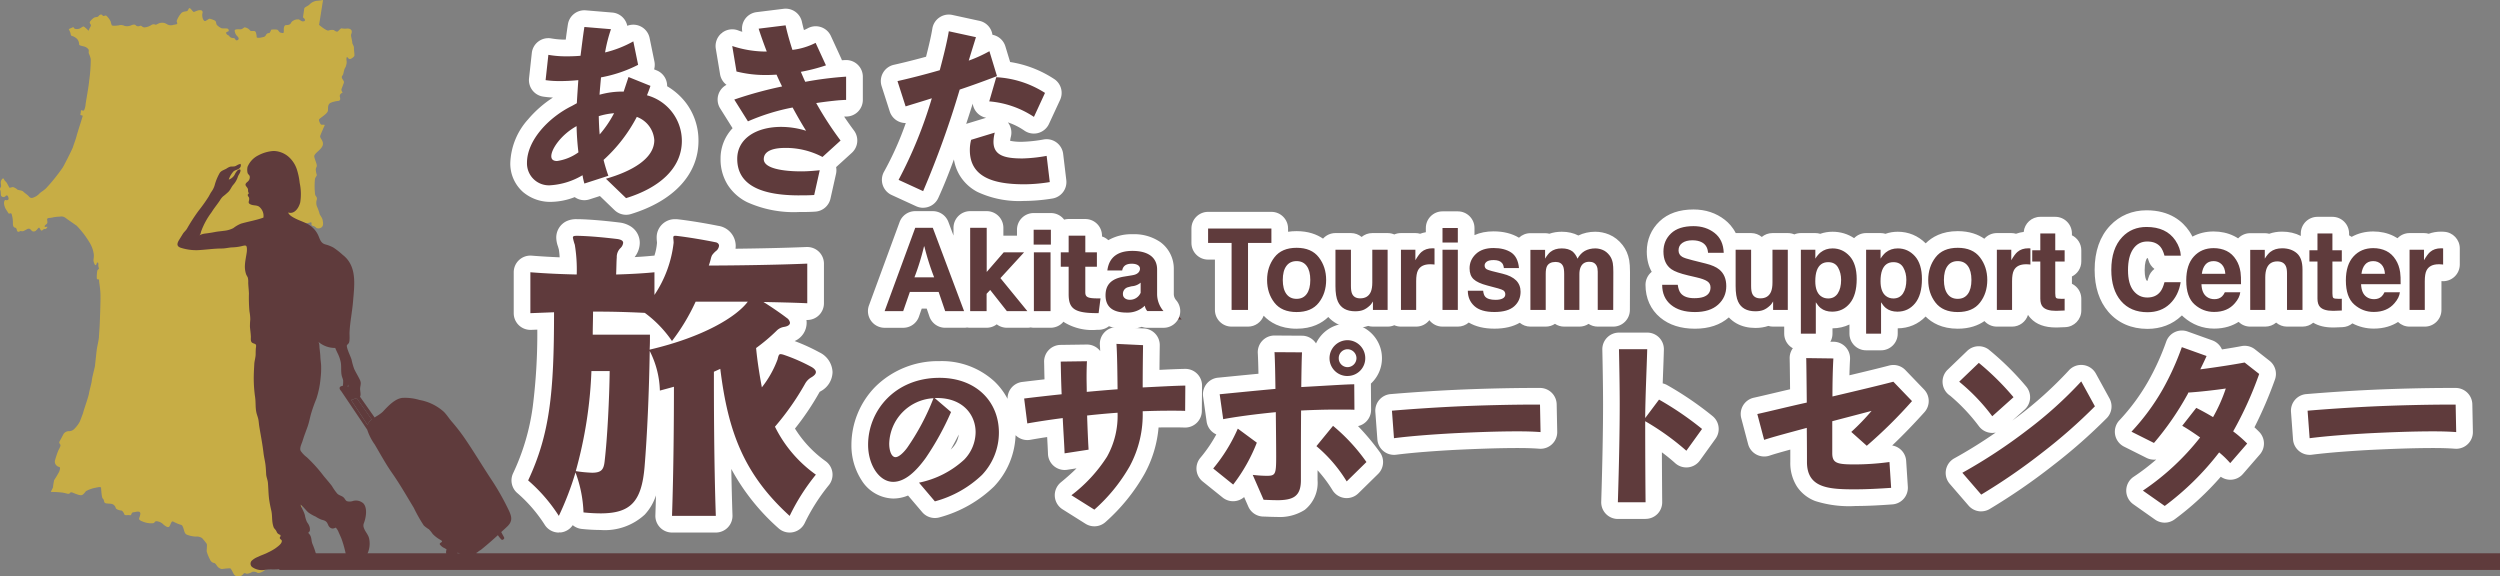 <svg xmlns="http://www.w3.org/2000/svg" width="300.057" height="69.188" viewBox="0 0 300.057 69.188">
  <rect x="0" y="0" width="300.057" height="69.188" fill="#808080" stroke="none"/>
  <g id="グループ_3040" data-name="グループ 3040" transform="translate(-1921 476)">
    <g id="グループ_3039" data-name="グループ 3039">
      <g id="グループ_3038" data-name="グループ 3038">
        <g id="グループ_3066" data-name="グループ 3066" transform="translate(1089.006 -177.99)">
          <g id="グループ_3065" data-name="グループ 3065">
            <path id="パス_1" data-name="パス 1" d="M212.337,323.568a1.121,1.121,0,0,1,.04-.377c.06-.277-.159-.436-.159-.773a1.264,1.264,0,0,1,.179-.89c.218-.277.1-.357.3-.536s.218-.118.277-.376-.02-.594.119-.694.4-.337.376-.455-.277-.1-.277-.2.019-.515.019-.654-.356-.139-.574-.139-.693-.04-.752-.179a1.449,1.449,0,0,1,0-.773c.079-.237-.164-.2-.119-.435s.1-.178.317-.277-.059-.3-.257-.475-.2-.3-.02-.456a3.331,3.331,0,0,0,.554-.851c.159-.316.2-.316.3-.178s.1-.179.237-.238.436.02.476-.218.059-.118-.4-.416-.694-.317-.773-.475a.5.5,0,0,1-.019-.377c.019-.139-.06-.1-.06-.336s-.019-.3.238-.337.535-.3.475-.515-.753-.555-.891-.792-.159-.317-.356-.3a1.321,1.321,0,0,1-.614-.2,1.076,1.076,0,0,1-.4-.356c0-.056-.039-.456-.059-.674s-.376-.278-.515-.258-.277-.1-.218-.535a1.722,1.722,0,0,1,.218-.792c.079-.06.317-.021.356-.139s-.1-.3-.317-.436-.4-.04-.416-.257a.674.674,0,0,0-.139-.476,1.428,1.428,0,0,1-.2-.515s0,.179.019-.139-.257-.218-.455-.356-.416-.2-.238-.436.039-.416.039-.614.179-.257.377-.278.475-.06.534-.336-.2-.6-.119-1.149.218-.733.555-.852.753-.316.674-.574a1.516,1.516,0,0,1-.1-.792c.059-.3,0-.356.238-.416s.415-.118.435-.5-.117-.46-.021-.752-.158-.4-.178-.574a.886.886,0,0,1,.06-.456c.06-.159.218-.06.4-.159a3.291,3.291,0,0,0,.991-1.03c.1-.316.2-.376.356-.4s.277.039.456-.3a2.063,2.063,0,0,0,.178-.773,2.573,2.573,0,0,1,.318-.614,11.439,11.439,0,0,0,.039-1.466,1.307,1.307,0,0,0-.118-.692,2.419,2.419,0,0,1-.119-.476c-.04-.178-.237-.139-.416-.158s-.1-.139-.178-.337-.416-.3-.437-.4-.118-.257-.1-.316.422-.211.745-.432a3.038,3.038,0,0,0,.74-.994,2.453,2.453,0,0,1,.555-.832.456.456,0,0,0,.158-.614c-.079-.178-.258-.2-.455-.336s-.532-.34-.634-.277c-.2.118-.238.079-.435-.1s-.456-.4-.456-.515a4.7,4.7,0,0,1,.139-.693c.06-.237-.119-.534-.039-.792s.118-.436.257-.5a1.991,1.991,0,0,1,.614-.1,2.85,2.85,0,0,0,.594-.119c.158-.039.158.06.139.2s.079.2.238.237a.868.868,0,0,1,.357.238.615.615,0,0,0,.633-.1c.238-.2.159-.594.1-.891s-.357-.574-.376-.793a6.817,6.817,0,0,0-.317-.852,1.278,1.278,0,0,1,0-.772c.079-.3-.12-.357-.2-.6a8.347,8.347,0,0,1-.02-1.861c.059-.277.237-.376.218-.515a2.433,2.433,0,0,1-.12-.654c.021-.257.139-.257.12-.494s-.277-.813-.3-1.031.159-.376.5-.694.594-.594.535-.97-.4-.614-.316-.852.416-1.011.515-1.208-.357-.059-.436-.139a1.2,1.2,0,0,1-.237-.535c0-.139.218-.238.653-.594s.436-.476.436-.753.019-.594.337-.733a3.342,3.342,0,0,1,.911-.218c.278-.04.224-.3.178-.476-.1-.376.331-.516.331-.516l-.113-.177c-.079-.218-.02-.238.119-.634s.218-.436.06-.673-.238-.4-.1-.555.139-.436.238-.733.139-.179.238-.6-.02-.435.019-.752.139-.04.258.039a.281.281,0,0,0,.277.019c.059-.019.4-.237.416-.376s-.06-.713-.06-.951-.2-.435-.2-.614-.1-.515-.139-.773.079-.257.079-.555-.376-.376-.555-.356a2.226,2.226,0,0,1-.653-.019c-.079-.04-.277.179-.436.337s-.416-.079-.515-.139a1.272,1.272,0,0,0-.634.06c-.257.06-1.129-.674-1.129-.674l.475-2.991a6.919,6.919,0,0,1-.792.1,1.532,1.532,0,0,0-.832.437c-.119.158-.615.317-.634.5s-.119.812-.139.97.139.158.2.3.039.238-.2.258-.416-.258-.574-.238a1.145,1.145,0,0,0-.515.1c-.139.1-.238.1-.377.356s-.474.218-.634.238-.218.356-.218.456a2.25,2.25,0,0,1,0,.376c-.02.2-.257.079-.4.06s-.238-.3-.4-.357a2.523,2.523,0,0,0-.673,0c-.06,0-.139.357-.258.4s-.277,0-.4.238-.238.237-.614.316-.5-.02-.5-.02a2.364,2.364,0,0,0-.1-.594c-.079-.178-.152-.186-.408-.175-.344.017-.265-.1-.443-.221a1.008,1.008,0,0,0-.5-.218c-.1.019-.277.237-.5.237s-.673-.039-.693.139a1.041,1.041,0,0,0,.317.693c.2.2.237.376,0,.476s-.257-.258-.416-.258a.673.673,0,0,1-.475-.139c-.119-.118-.04-.118-.238-.218s-.218-.218-.2-.316.277-.079.3-.2a.253.253,0,0,0-.139-.258c-.08-.039-.575-.019-.694-.039a1.638,1.638,0,0,1-.6-.416c-.1-.139-.059-.436-.237-.515a3.142,3.142,0,0,0-.594-.218c-.139-.021-.416.237-.555.277s-.318-.218-.357-.575.079-.376.02-.574-.317-.159-.5-.139a4.912,4.912,0,0,0-.515.2c-.119.019-.356-.4-.5-.455s-.179.257-.318.336-.455.021-.692.238a2.925,2.925,0,0,0-.555.911c-.04.139.059.238.059.357s-.357.118-.535.178a.9.9,0,0,1-.732-.118,1.046,1.046,0,0,0-.733-.139c-.238.02-.516.257-.615.218a.5.5,0,0,0-.5.039,1.76,1.76,0,0,1-.753.277c-.317.059-.4-.258-.613-.178a.431.431,0,0,1-.5-.059c-.084-.118-.278-.119-.516-.021a1.214,1.214,0,0,1-.852.08.944.944,0,0,0-.673-.059c-.416.059-.813.079-.852-.04a2.008,2.008,0,0,1-.119-.416,2.178,2.178,0,0,0-.515-.692c-.119-.1-.258.058-.376.019s-.139-.218-.337-.158-.2.2-.337.257-.316.021-.476.139a1.838,1.838,0,0,0-.436.435c-.118.179.059.278.1.416s-.179.357-.277.693a3.8,3.8,0,0,0-.555-.5c-.139-.059-.317.139-.535.238a.893.893,0,0,1-.554.021c-.1-.021-.119-.238-.257-.179s-.476.218-.476.218.159.337.2.456,0,.336.218.376a1.322,1.322,0,0,1,.654.435,1.166,1.166,0,0,1,.178.594c0,.1.416.179.574.218a1.023,1.023,0,0,1,.515.318c.119.158.021.337.06.5a3.306,3.306,0,0,1,.238.713,19.234,19.234,0,0,1-.2,2.674c-.02.416-.337,2.178-.416,2.694a2.018,2.018,0,0,1-.178.752c-.079.139-.336-.059-.376.04s-.012.264-.06.4c-.1.277.3.1.258.277-.119.436-.615,1.942-.733,2.4s-.357,1.05-.415,1.268-.911,1.921-1.229,2.476a22.445,22.445,0,0,1-1.981,2.476c-.316.316-.613.455-.812.653a1.856,1.856,0,0,1-.871.535c-.3.038-.356-.139-.535-.3s-.376-.277-.555-.455-.634-.158-.693-.237a1.459,1.459,0,0,0-.515-.3c-.118-.02-.416.119-.455.06s-.218-.416-.317-.575-.237-.218-.3-.376-.158-.258-.337.039.02.674-.059.813-.159.257-.08.4.04.516.1.674a.334.334,0,0,0,.5.079c.118-.139.237-.158.3-.04a.664.664,0,0,1,.1.337c0,.139-.238.2-.336.139s-.2.1-.218.357a1.634,1.634,0,0,0,.257.792c.1.159.2.3.277.436s.277-.1.376.08a3.618,3.618,0,0,1,.159,1.149c0,.357.118.475.257.5s.2.158.218.3.159.277.318.159.3.04.5-.06.278-.139.416-.218a.343.343,0,0,1,.336-.02c.08.04.238.3.4.3a.41.41,0,0,0,.356-.139c.142-.129.277-.357.357-.316s.2.475.376.316.21-.162.314-.152.222-.1.281-.224-.159,0-.277-.04,0-.2.158-.316.139-.218.119-.376-.059-.277.059-.337.415-.04.673-.119a4.7,4.7,0,0,1,.773-.079.825.825,0,0,1,.694.158c.2.159.99.694,1.326.931a11.152,11.152,0,0,1,1.585,2.08,3.574,3.574,0,0,1,.475,1.406c.021.257-.059.594-.039.732s.119.476.237.515.119-.277.238-.316.118.2.1.336a.947.947,0,0,0,.079.357c.019.1-.159.139-.2.3a4.615,4.615,0,0,0-.06.852c0,.336.277.039.277.317s.119.713.159,1.545-.079,3.684-.1,4.041-.06.832-.079,1.208-.2,1.05-.258,1.485-.2,1.823-.218,1.981-.356,1.407-.376,1.723-.257,1.069-.337,1.545-.594,1.9-.673,2.218-.337.931-.435,1.188a3.6,3.6,0,0,1-.615.832.9.9,0,0,1-.653.316.768.768,0,0,0-.694.357c-.139.277-.356.674-.455.852s-.02.258.079.4-.179.574-.258.752a11.092,11.092,0,0,0-.4,1.229.674.674,0,0,0,.474.692c.238.021.139.3.06.555a9.909,9.909,0,0,1-.614,1.031,6.464,6.464,0,0,0-.139.852c-.058.2-.2.4-.257.574a11.685,11.685,0,0,1,1.407.079c.455.079.692.2.812.119s.1-.238.435-.1.852.356,1.07.277.377-.357.495-.476a3.87,3.87,0,0,1,1.129-.4c.377-.079.653-.139.674,0s.06,1.189.218,1.307.118.4.237.5.436.079.773.119a.66.66,0,0,1,.535.5c.079.2.515.3.654.3s.316.277.376.455.357.08.535.1.257.06.336-.159.218-.159.456-.218.495-.08.574.079-.059.5-.119.673.139.3.475.416a2.607,2.607,0,0,0,1.228.179c.218-.1.139-.2.337-.238a1.267,1.267,0,0,1,.832.356c.237.217.594.476.752.277s.218-.693.456-.594a5.031,5.031,0,0,0,.812.356c.277.06.3.139.4.4s.139.654.376.793a3.177,3.177,0,0,0,1.129.257,1.173,1.173,0,0,1,.753.179,7.921,7.921,0,0,1,.534.654c.1.08.02.653.02.931a4.5,4.5,0,0,0,.4.99.657.657,0,0,0,.476.416c.158,0,.3.257.416.416s.455.356.613.3a7.432,7.432,0,0,1,.892-.079c.118-.02.316.455.455.693a.6.6,0,0,0,.615.277.649.649,0,0,0,.515-.277c.178-.2.257-.08.416-.04a1.284,1.284,0,0,0,.653-.218.788.788,0,0,1,.634.1c.139.079.535-.039.851-.277a3.5,3.5,0,0,0,.634-.891.766.766,0,0,1,.574-.4c.258-.02.495-.158.772-.594s.238-.5.515-.634a5,5,0,0,1,1.087-.256Z" transform="translate(654.986 -555.876)" fill="#c7ad45"/>
            <path id="パス_7910" data-name="パス 7910" d="M318.846,325.988a.373.373,0,0,1,.1-.211c.048.045.049.156.044.279a1.075,1.075,0,0,0-.144-.068Z" transform="translate(554.875 -577.599)" fill="#5f3b3c"/>
            <path id="パス_7911" data-name="パス 7911" d="M319.165,337.816l-.01-.016.025.012Z" transform="translate(554.598 -588.385)" fill="#5f3b3c"/>
            <path id="パス_7912" data-name="パス 7912" d="M324.784,344.6l-1.973-3a.435.435,0,0,0,.069,0,1.568,1.568,0,0,0,.408-.161,1.323,1.323,0,0,1,.207-.045l1.8,2.565A1.445,1.445,0,0,0,324.784,344.6Z" transform="translate(551.318 -591.615)" fill="#5f3b3c"/>
            <path id="パス_7913" data-name="パス 7913" d="M120.755,64.521a6.055,6.055,0,0,0,1.882.254c.983-.041,1.95-.2,2.938-.2.418,0,.81-.111,1.225-.133a5.812,5.812,0,0,0,1.108-.139c.121-.03.462-.132.57-.051.135.1.108.575.087.741-.074.539-.2,1.062-.226,1.607a2.905,2.905,0,0,0,.139,1.049c.053.158.166.292.218.448a2.2,2.2,0,0,1,.04.608c.018.424.072.847.087,1.273a18.3,18.3,0,0,0,.062,2.135,5.688,5.688,0,0,1,.1.988,8,8,0,0,0-.041.874c.033.39.093.774.11,1.168.009.223-.052.483.086.671s.46.15.535.345a1.071,1.071,0,0,1-.023.368c-.014.24-.024.477-.023.719,0,.411-.146.8-.165,1.21-.029.569-.064,1.132-.064,1.7a15.97,15.97,0,0,0,.166,2.277c.085.6.021,1.217.149,1.814.057.274.171.532.23.806s.069.563.114.845c.176,1.088.391,2.15.515,3.241.055.466.176.926.234,1.391.048.375.062.755.082,1.132.019.349.18.673.211,1.027.065.758.058,1.5.185,2.253.062.382.142.748.229,1.126.1.459.069.935.135,1.4a2.93,2.93,0,0,0,.133.55c.067.174.205.263.291.409.135.234.1.3.359.459.118.071.16,0,.183.166.016.1-.1.171-.093.252.023.215.3.187.238.46-.066.3-.468.574-.7.753a5.881,5.881,0,0,1-.939.534c-.382.208-.8.325-1.187.522a2.392,2.392,0,0,0-.771.466.519.519,0,0,0,.041.765,2.028,2.028,0,0,0,1.535.341c.628-.116,1.275.025,1.907-.123.516-.121.825-.612,1.372-.471a5.606,5.606,0,0,0,.754.226,4.256,4.256,0,0,0,.991-.072c.409-.051,1.268-.26,1.329-.778a2.221,2.221,0,0,0-.259-.821,10.248,10.248,0,0,0-.366-1.026c-.179-.386-.089-.792-.344-1.162-.053-.077-.16-.136-.155-.234s.119-.108.155-.19a1.087,1.087,0,0,0-.1-.707c-.067-.16-.179-.276-.258-.428a3.527,3.527,0,0,1-.225-.76c-.116-.468-.387-.845-.531-1.293.341.249.615.653.933.941a4.308,4.308,0,0,0,.874.5,4.171,4.171,0,0,0,.667.357c.291.092.568.124.743.431.127.224.139.423.4.576.221.132.384.06.612-.029a.1.1,0,0,0,0-.044c-.014-.03.013.043.023.049a2.011,2.011,0,0,1,.362.625c.109.234.217.471.31.707a13.006,13.006,0,0,1,.517,1.851c.1.44.063,1.156.488,1.461.294.21.911.048,1.2-.089.427-.2.593-.825.8-1.223a2.9,2.9,0,0,0,.3-2.074c-.1-.437-.477-.788-.616-1.231a.739.739,0,0,1,0-.579c.241-.633.46-1.808-.069-2.37a1.325,1.325,0,0,0-1.271-.28,1.173,1.173,0,0,1-.718.01c-.161-.1-.221-.276-.346-.408-.211-.229-.549-.262-.775-.471a6.247,6.247,0,0,1-.651-.921c-.359-.483-.776-.924-1.141-1.4a17.366,17.366,0,0,0-1.886-2.069,3.236,3.236,0,0,1-.732-.759c-.17-.346.129-.866.229-1.2.171-.572.393-1.129.593-1.69.181-.5.274-1.026.414-1.542a18.459,18.459,0,0,1,.649-1.83,11.042,11.042,0,0,0,.506-2.49,9.565,9.565,0,0,0,.064-1.363c0-.39-.076-.754-.092-1.143-.013-.363-.062-.719-.1-1.081-.023-.224.009-.644-.2-.8a3.089,3.089,0,0,0,2.085.783c.072.2.163.373.252.571a4.279,4.279,0,0,1,.419,1.2c.077.513-.007,1.058.109,1.562.043.189.138.378.169.573a3.2,3.2,0,0,1-.041.645c-.229.023-.448.119-.365.38a.565.565,0,0,0,.146.21l3.148,4.67a6.437,6.437,0,0,0,.9,1.775c.679,1.144,1.3,2.3,2.068,3.4.957,1.364,1.754,2.771,2.622,4.2a18.336,18.336,0,0,0,1.2,2.122,3.658,3.658,0,0,0,.608.451,4.723,4.723,0,0,1,.472.582,4.237,4.237,0,0,0,.965.722c.062.041.171.1.131.2-.019.047-.155.11-.2.153-.078.083-.093.108-.023.2a1.341,1.341,0,0,0,.371.33,1.918,1.918,0,0,1,.415.243.823.823,0,0,0-.041.521c.147.451.811.477,1.155.253.047-.03.28-.366.2-.413q.249.139.509.263c.1.049.426.129.478.226.021.038-.009.149,0,.2a.776.776,0,0,0,.053.213.624.624,0,0,0,.25.308.92.92,0,0,0,.6.145.985.985,0,0,0,.542-.26.746.746,0,0,0,.135-.632c-.05-.213-.2-.292-.367-.394a.951.951,0,0,0,.333-.218c.1-.077.221-.13.319-.211.675-.544,1.336-1.127,1.988-1.718a3.716,3.716,0,0,0,.409.508c.084.082.14.064.245,0,.189-.119.094-.248.007-.4s-.171-.322-.259-.482c.246-.228.5-.452.737-.682.722-.7.482-1.284.082-2.109a30.062,30.062,0,0,0-1.928-3.4c-1.142-1.718-2.193-3.5-3.369-5.2a23.044,23.044,0,0,0-1.487-1.9c-.323-.376-.59-.819-.947-1.166a5.946,5.946,0,0,0-2.907-1.4,6.022,6.022,0,0,0-2.049-.248c-.92.1-1.769,1.049-2.359,1.676a4.6,4.6,0,0,1-.785.554c-.058.042-.12.082-.181.124l-1.76-2.5c.159-.231-.012-.732.017-1.007.038-.414.163-.612-.025-1.007-.21-.443-.478-.866-.689-1.315a8.037,8.037,0,0,1-.312-1.109c-.116-.372-.3-.725-.426-1.1a2.3,2.3,0,0,1-.148-.552c.015-.159.2-.243.262-.376a1.083,1.083,0,0,0,.064-.359c.028-.318-.009-.636.006-.954.063-1.218.318-2.418.418-3.638.161-1.953.52-4.234-1.222-5.586a9.187,9.187,0,0,0-1.145-.9,4.491,4.491,0,0,0-.966-.373c-.56-.158-.646-.652-.857-1.118a3,3,0,0,0-1.343-1.375c-.442-.224-.916-.375-1.362-.6-.3-.15-.785-.4-.892-.738.769.257,1.3-.588,1.45-1.226a6.452,6.452,0,0,0-.067-2.326,7.912,7.912,0,0,0-.3-1.49,3.468,3.468,0,0,0-.875-1.494,2.842,2.842,0,0,0-1.954-.846,4.528,4.528,0,0,0-1.828.522,2.689,2.689,0,0,0-1.3,1.38,1.673,1.673,0,0,0,0,.719c.042.169.2.251.254.389a.68.68,0,0,1-.121.547c-.092.135-.31.251-.364.4-.067.179.107.317.2.461.129.192.071.247.1.459.008.058.077.166.074.2-.007.082-.1.083-.116.173-.029.18.124.231.157.385.08.384-.28.592.227.8.31.126.681.061.961.241a1.4,1.4,0,0,1,.531,1.322c-.881.321-1.8.466-2.687.723a3.78,3.78,0,0,0-.927.54,3.182,3.182,0,0,1-1.142.323c-.355.051-.709.074-1.064.144s-.725.127-1.089.174a1.946,1.946,0,0,0-.811.247c.163-.087.2-.309.245-.492a8.848,8.848,0,0,1,1.247-2.292c.3-.492.691-.956,1.01-1.437a2.056,2.056,0,0,1,.37-.471,7.4,7.4,0,0,0,.667-.572c.227-.237.341-.561.552-.813a2.608,2.608,0,0,0,.551-.943c.066-.239.26-.432.317-.675.073-.32-.163-.291-.364-.106a1.817,1.817,0,0,0-.326.5,1.287,1.287,0,0,1-.71.589,2.736,2.736,0,0,1,.571-.98c.238-.209.644-.208.816-.5a.489.489,0,0,0,.064-.281c-.046-.194-.051-.116-.213-.073-.192.051-.323.186-.5.235s-.378.009-.55.045a1.506,1.506,0,0,0-.443.223c-.3.175-.641.249-.829.534a6.145,6.145,0,0,0-.613,1.5,2.618,2.618,0,0,1-.357.725c-.148.2-.242.419-.375.638a18.518,18.518,0,0,1-1.194,1.676,22.121,22.121,0,0,0-1.391,2.151c-.14.234-.356.39-.5.627s-.292.479-.443.717C120.141,64.037,120.141,64.362,120.755,64.521ZM140.7,82.174l.025.012h-.014Zm.116-.957c-.048-.025-.1-.048-.148-.068a.373.373,0,0,1,.1-.211c.054.045.055.155.051.279Zm2.744,3.892a1.445,1.445,0,0,0-.511.635l-1.973-3a.427.427,0,0,0,.069,0,1.573,1.573,0,0,0,.408-.161,1.324,1.324,0,0,1,.207-.045Z" transform="translate(733.049 -332.759)" fill="#5f3b3c"/>
            <line id="線_1" data-name="線 1" x2="266.536" transform="translate(865.516 -230.604)" fill="none" stroke="#5f3b3c" stroke-width="2"/>
            <path id="パス_7988" data-name="パス 7988" d="M15.073-12.08l-.424-.409L12.462-14.6l-1.819.588-1.018.329-.207-.829a7.916,7.916,0,0,1-3.07.748A4.064,4.064,0,0,1,3.623-14.7a3.517,3.517,0,0,1-1.179-2.742c0-3.288,3.064-6.3,5.92-7.71l.1-.053c.021-.348.044-.709.069-1.08-.364.019-.716.028-1.051.028a12.263,12.263,0,0,1-1.953-.123l-.94-.15.1-.946.332-3.036.118-1.079,1.066.206a11.236,11.236,0,0,0,2.07.159c.24,0,.477,0,.709-.013l.028-.219c.1-.812.209-1.652.336-2.448l.146-.916.924.077,3.191.266,1.313.109-.459,1.235c-.1.282-.2.6-.3.975a10.7,10.7,0,0,0,1.543-.726l1.2-.7.279,1.363.576,2.814.147.717-.639.357-.182.1,1.553.627.872.352-.3.892q-.043.129-.087.254a7.044,7.044,0,0,1,2.6,2.077,6.48,6.48,0,0,1,1.3,3.956,6.812,6.812,0,0,1-2.187,4.958,12.755,12.755,0,0,1-5.211,2.867Zm-1.315-5.391q.078.276.168.561a10.415,10.415,0,0,0,2.481-1.252,2.618,2.618,0,0,0,1.326-2,1.923,1.923,0,0,0-.739-1.4,19.3,19.3,0,0,1-3.236,4.091ZM8.5-19.942a5.46,5.46,0,0,0-.923,1.164,6.506,6.506,0,0,0,.986-.455Q8.526-19.584,8.5-19.942Zm4.761-6.937h0q.532-.079,1.067-.1l.06-.179.005-.016c-.367.11-.746.21-1.134.3ZM36.126-12.541a12.668,12.668,0,0,1-5.813-1.077,4.618,4.618,0,0,1-2.632-4.31,4.324,4.324,0,0,1,1.734-3.5l-.3-.472-1.64-2.615-.651-1.038,1.147-.43c.838-.314,2.038-.674,3.414-1.029a14.259,14.259,0,0,1-3.058-.438l-.619-.168-.106-.633L27.1-31.3l-.3-1.779,1.666.691a9.013,9.013,0,0,0,2.287.489c-.154-.433-.31-.889-.455-1.346l-.364-1.147,1.195-.147,3.235-.4.9-.111.2.887c.142.638.318,1.3.534,2.022a6.117,6.117,0,0,0,1.612-.572l.946-.532.453.987,1.241,2.7.39.849c.379-.035.736-.062,1.065-.079l1.052-.054V-24h-1c-.146,0-.357.014-.6.029l-.187.012c-.369.034-.769.076-1.184.126.635,1.04,1.341,2.082,2.108,3.109l.543.728-.672.61-1.906,1.731-.294,1.315L38.9-13.367l-.162.724-.74.055C37.36-12.541,36.7-12.541,36.126-12.541Zm-3.218-5.412a7.367,7.367,0,0,0,3.461.531c.523,0,1.067-.035,1.6-.08a8.438,8.438,0,0,0-3.524-.734,2.794,2.794,0,0,0-1.536.283Zm1.146-4.808a8.64,8.64,0,0,1,.889.046l-.129-.231q-.392.092-.759.185Zm17.43,10.036-.908-.417L47.63-14.493l-1.013-.464.571-.957a46.055,46.055,0,0,0,3.3-7.751l-.134.041c-.42.128-.817.249-1.158.357l-.949.3-.3-.947-.975-3.036-.335-1.044,1.07-.238c.51-.113,2.252-.511,4.47-1.137.474-1.807.775-3.128.92-4.028l.168-1.043,1.032.225,3.257.709,1.058.23-.314,1.037c-.069.227-.147.479-.229.746.133-.069.258-.138.371-.207l1.1-.669.374,1.233.755,2.487a12.811,12.811,0,0,1,5.548,2l.66.483-.343.743L65.2-22.539l-.513,1.111-.987-.724a10.319,10.319,0,0,0-4.823-1.669l-1.26-.065.352-1.212.318-1.1c-.71.259-1.432.514-2.1.742A108,108,0,0,1,51.9-13.633ZM63.092-13.87a10.874,10.874,0,0,1-5.107-.964A4.42,4.42,0,0,1,55.6-18.97a5.719,5.719,0,0,1,.188-1.5L55.93-21l.534-.163,2.836-.864,1.69-.515-.429,1.714a3.613,3.613,0,0,0-.125.865c0,.5.173.617.4.723a5.741,5.741,0,0,0,2.08.271,17.235,17.235,0,0,0,2.735-.3l1.035-.176L66.81-18.4l.377,3.146.114.952-.946.154a20.718,20.718,0,0,1-3.263.278Z" transform="translate(891.797 -261.022)" fill="#5f3b3c"/>
            <path id="パス_7989" data-name="パス 7989" d="M15.343-13.209c3.9-1.2,6.692-3.523,6.692-6.869a5.671,5.671,0,0,0-4.187-5.473c.154-.377.287-.731.42-1.13l-2.637-1.064c-.2.62-.4,1.2-.576,1.75h-.2a9.955,9.955,0,0,0-2.7.377c.044-.643.111-1.352.177-2.083a16.144,16.144,0,0,0,4.454-1.507l-.576-2.814a13.355,13.355,0,0,1-3.39,1.329,17.588,17.588,0,0,1,.709-2.792l-3.191-.266c-.177,1.108-.31,2.282-.465,3.457q-.764.066-1.6.066a12.3,12.3,0,0,1-2.26-.177l-.332,3.036a11.655,11.655,0,0,0,1.8.111c.709,0,1.44-.044,2.127-.111-.066.975-.133,1.928-.177,2.77l-.6.332c-2.748,1.352-5.384,4.1-5.384,6.824a2.631,2.631,0,0,0,.844,2,2.631,2.631,0,0,0,2.056.685,8.582,8.582,0,0,0,3.767-1.2,8.046,8.046,0,0,0,.222,1l2.88-.931a18.874,18.874,0,0,1-.576-1.906,18.524,18.524,0,0,0,3.988-5.163,3.206,3.206,0,0,1,2.1,2.792c0,2.216-2.7,3.745-5.805,4.631l2.415,2.327M9.4-21.85c.022,1,.089,2.061.222,3.146a5.8,5.8,0,0,1-2.57,1.041c-.4,0-.687-.155-.687-.576,0-.886,1.219-2.615,3.036-3.612M13.9-23.4a13.141,13.141,0,0,1-1.728,2.548c-.066-.709-.089-1.44-.111-2.194A8.442,8.442,0,0,1,13.9-23.4m22.224,9.86c.554,0,1.2,0,1.795-.044l.665-2.969c-.687.066-1.462.133-2.216.133-2.216,0-4.5-.355-4.5-1.462,0-.975,1.086-1.352,2.57-1.352a9.386,9.386,0,0,1,4.476,1.086l2.171-1.972a40.233,40.233,0,0,1-2.925-4.5c1.041-.155,1.994-.266,2.725-.332.355-.022.643-.044.864-.044v-2.792a42.112,42.112,0,0,0-4.9.62c-.2-.4-.355-.8-.532-1.2a21.659,21.659,0,0,0,3.013-.776l-1.241-2.7A8.3,8.3,0,0,1,35.306-31c-.31-.953-.6-1.95-.82-2.947l-3.235.4c.288.908.62,1.817.975,2.748a13,13,0,0,1-4.143-.665l.51,3.058a14.231,14.231,0,0,0,3.634.421c.377,0,.8-.022,1.174-.044.222.51.443.975.665,1.418a47.5,47.5,0,0,0-5.739,1.573l1.64,2.615a25.235,25.235,0,0,1,5.362-1.662c.576,1.064,1.13,2.016,1.617,2.792a10.132,10.132,0,0,0-2.991-.465c-3.013,0-5.273,1.418-5.273,3.833,0,3.279,3.1,4.387,7.445,4.387m14.868-.51a111.286,111.286,0,0,0,4.387-12.187c1.462-.487,3.169-1.108,4.476-1.617l-.908-2.991a16.766,16.766,0,0,1-2.482,1.13c.332-1.108.643-2.083.864-2.814l-3.257-.709c-.2,1.241-.643,3.013-1.086,4.675-1.994.576-3.878,1.041-5.074,1.307l.975,3.036c.842-.266,1.972-.6,3.146-.975A52.717,52.717,0,0,1,48.047-15.4l2.947,1.352m12.1-.82a19.722,19.722,0,0,0,3.1-.266l-.377-3.146a18.291,18.291,0,0,1-2.9.31c-2.038,0-3.479-.31-3.479-1.994a4.543,4.543,0,0,1,.155-1.108l-2.836.864A4.762,4.762,0,0,0,56.6-18.97c0,3.213,2.792,4.1,6.492,4.1m1.2-8.087,1.329-2.88a11.985,11.985,0,0,0-5.85-1.883l-.842,2.9a11.356,11.356,0,0,1,5.362,1.861M15.343-11.209a2,2,0,0,1-1.388-.56L12.2-13.46l-1.249.4a2,2,0,0,1-.615.1,2,2,0,0,1-.971-.251,2,2,0,0,1-.189-.119,8.12,8.12,0,0,1-2.828.57,5.047,5.047,0,0,1-3.381-1.185,4.549,4.549,0,0,1-1.522-3.5,8.215,8.215,0,0,1,2.129-5.212A13.536,13.536,0,0,1,6.566-25.28a10.609,10.609,0,0,1-1.2-.117A2,2,0,0,1,3.694-27.59l.332-3.036a2,2,0,0,1,.8-1.392,2,2,0,0,1,1.187-.39,2,2,0,0,1,.38.036,9.781,9.781,0,0,0,1.707.14c.079-.615.163-1.236.259-1.838a2,2,0,0,1,1.973-1.684q.083,0,.168.007l3.191.266a2,2,0,0,1,1.522.921,2,2,0,0,1,.271.67,2,2,0,0,1,.722-.135,2,2,0,0,1,.817.175,2,2,0,0,1,1.142,1.424l.576,2.814a2,2,0,0,1-.035.948l.309.125a2,2,0,0,1,1.252,1.9,7.855,7.855,0,0,1,2.263,2,7.472,7.472,0,0,1,1.5,4.56c0,4-2.954,7.2-8.1,8.781A2,2,0,0,1,15.343-11.209Zm20.783-.332a13.6,13.6,0,0,1-6.275-1.19,5.894,5.894,0,0,1-2.306-2.056,5.76,5.76,0,0,1-.864-3.141A5.259,5.259,0,0,1,28.124-21.6l-1.491-2.378a2,2,0,0,1-.2-1.7,2,2,0,0,1,.96-1.128,2,2,0,0,1-.772-1.271l-.51-3.058a2,2,0,0,1,.729-1.9,2,2,0,0,1,1.245-.434,2,2,0,0,1,.766.153,3.62,3.62,0,0,0,.439.143,2,2,0,0,1,.281-1.459,2,2,0,0,1,1.439-.9l3.235-.4a2.014,2.014,0,0,1,.247-.015,2,2,0,0,1,1.951,1.566c.072.323.153.654.244,1a3.348,3.348,0,0,0,.435-.2,2,2,0,0,1,.981-.257,2,2,0,0,1,.618.1,2,2,0,0,1,1.2,1.068l1.241,2.7a2,2,0,0,1,.084.214q.211-.015.411-.025h.1a2,2,0,0,1,1.377.55,2,2,0,0,1,.623,1.45V-25a2,2,0,0,1-2,2c-.06,0-.145,0-.244.009q.562.838,1.182,1.669a2,2,0,0,1-.258,2.676L40.55-16.93a2,2,0,0,1-.013.813l-.665,2.969a2,2,0,0,1-1.8,1.558c-.672.049-1.38.049-1.946.049Zm14.866-.509a1.992,1.992,0,0,1-.833-.183l-2.947-1.352a2,2,0,0,1-1.076-1.224,2,2,0,0,1,.192-1.618,37.849,37.849,0,0,0,2.584-5.794h-.025a2,2,0,0,1-1.9-1.389l-.975-3.036a2,2,0,0,1,.169-1.607,2,2,0,0,1,1.3-.957c.46-.1,1.937-.44,3.863-.969.383-1.492.631-2.6.756-3.378a2,2,0,0,1,.848-1.335,2,2,0,0,1,1.127-.348,2,2,0,0,1,.425.046l3.257.709a2,2,0,0,1,1.3.941,2,2,0,0,1,.255.73,2,2,0,0,1,.352.1,2,2,0,0,1,1.2,1.287l.572,1.882A13.33,13.33,0,0,1,66.8-27.452,2,2,0,0,1,67.434-25L66.1-22.12a2,2,0,0,1-1.316,1.1,2,2,0,0,1-.5.064,2,2,0,0,1-1.183-.387,7.866,7.866,0,0,0-1.936-.958,2,2,0,0,1,.362,1.714,3.21,3.21,0,0,0-.09.5,6.588,6.588,0,0,0,1.473.116,16.568,16.568,0,0,0,2.568-.282,2,2,0,0,1,.335-.028,2,2,0,0,1,1.2.4A2,2,0,0,1,67.8-18.52l.377,3.146a2,2,0,0,1-1.664,2.212,21.731,21.731,0,0,1-3.423.292,11.8,11.8,0,0,1-5.58-1.083,5.416,5.416,0,0,1-2.135-2,5.432,5.432,0,0,1-.687-1.9c-.6,1.641-1.229,3.218-1.879,4.633a2,2,0,0,1-1.816,1.165Zm5.952-12.5q-.379,1.2-.782,2.427h.009l2.392-.729A2,2,0,0,1,57.3-23.66a2,2,0,0,1-.355-.887Z" transform="translate(891.797 -261.022)" fill="#fff"/>
            <path id="パス_7992" data-name="パス 7992" d="M7.349-21.183,6.385-22.73a18.535,18.535,0,0,0-3.456-4l-.62-.492.336-.717a28.081,28.081,0,0,0,2.448-8.283,75.979,75.979,0,0,0,.563-10.433l-1.8.072-1.04.042V-53.58l1.08.086c1.393.111,2.864.19,4.472.239A12.872,12.872,0,0,0,8.2-55.5v-.031c-.039-.142-.079-.268-.114-.38a2.37,2.37,0,0,1-.151-.727,1.172,1.172,0,0,1,.665-1.1,1.792,1.792,0,0,1,.783-.137H9.6c1.309.034,2.825.158,4.773.39h.034c1.389.214,1.539,1.084,1.539,1.449a1.968,1.968,0,0,1-.539,1.254l-.014.017-.014.016a.9.9,0,0,0-.162.208,2.229,2.229,0,0,0-.041.342v.019c-.018.2-.027.528-.038.907,1.087-.043,2.357-.114,3.467-.228l.85-.087a8.682,8.682,0,0,0,.555-2.448,2.934,2.934,0,0,0-.018-.295,3.045,3.045,0,0,1-.02-.319,1.177,1.177,0,0,1,.343-.887,1.177,1.177,0,0,1,.887-.343h.132l.055.006c1.434.159,3.482.509,4.78.776a1.452,1.452,0,0,1,1.29,1.408,1.849,1.849,0,0,1-.688,1.373C29.691-54.328,34-54.4,37-54.532l1.044-.046v6.852L37-47.776c-.59-.028-1.214-.051-1.857-.071l.055.041.017.013.017.014a1.814,1.814,0,0,1,.743,1.344c0,.6-.41,1.3-1.56,1.485a.6.6,0,0,0-.345.182,21.311,21.311,0,0,1-2.111,1.825c.056.515.123,1.024.194,1.515a4.717,4.717,0,0,0,.357-.843l.011-.046a2.885,2.885,0,0,1,.23-.687,1.228,1.228,0,0,1,1.111-.67,1.825,1.825,0,0,1,.489.081l.1.026.037.009.036.012a22.286,22.286,0,0,1,3.511,1.534,1.757,1.757,0,0,1,1.049,1.486,1.79,1.79,0,0,1-.969,1.462l-.013.008-.013.008a1.01,1.01,0,0,0-.436.428,31.989,31.989,0,0,1-3.287,4.785,14.534,14.534,0,0,0,4.307,4.818l.874.637-.7.822a24.14,24.14,0,0,0-3,4.722L35.273-21.6l-1-.914a24.372,24.372,0,0,1-6.13-8.235,25.815,25.815,0,0,1-1.271-3.522c.025,3.312.082,7.258.21,10.983l.035,1.034H19.781l.036-1.034c.176-5.1.22-10.653.228-14.155l-.426.114-.647.172c-.113,2.954-.271,5.758-.46,8.038-.2,2.443-.721,3.992-1.694,5.022-1,1.062-2.422,1.536-4.6,1.536a21.2,21.2,0,0,1-2.133-.12l-.9-.09v-.9a11.174,11.174,0,0,0-.112-1.3c-.294.742-.6,1.454-.94,2.156Zm3.194-8.3c.27.027.5.042.681.042a1.642,1.642,0,0,0,.426-.039,1.833,1.833,0,0,0,.078-.386c.313-2.647.523-6.709.589-9.776h-.23a52.275,52.275,0,0,1-1.544,10.161ZM24.287-47.967q-.56,1.139-1.2,2.186a25.634,25.634,0,0,0,2.359-1.066,18.014,18.014,0,0,0,1.883-1.119ZM12.313-46.015h5.669a8.416,8.416,0,0,0-.759-.624c-1.85-.086-3.253-.125-4.894-.136q0,.231-.009.457Q12.316-46.164,12.313-46.015Z" transform="translate(891.835 -212.832)" fill="#5f3a3c"/>
            <path id="パス_7993" data-name="パス 7993" d="M34.937-23.259a24.984,24.984,0,0,1,3.146-4.95,15.439,15.439,0,0,1-4.911-5.756,31.882,31.882,0,0,0,3.607-5.142,2,2,0,0,1,.806-.806c.307-.192.5-.384.5-.614,0-.192-.192-.422-.537-.614a21.456,21.456,0,0,0-3.34-1.459,1.945,1.945,0,0,0-.345-.077c-.23,0-.269.192-.384.652a12.371,12.371,0,0,1-1.88,3.338c-.269-1.458-.537-3.07-.691-4.72a21.854,21.854,0,0,0,2.456-2.072,1.6,1.6,0,0,1,.883-.46c.5-.077.729-.269.729-.5a.854.854,0,0,0-.384-.576c-.806-.614-1.88-1.343-2.8-1.918,1.8.038,3.645.077,5.257.153v-4.758c-3.492.153-8.9.23-11.818.23a8.335,8.335,0,0,0,.269-.921,2.644,2.644,0,0,1,.115-.307,2.726,2.726,0,0,1,.46-.5.912.912,0,0,0,.384-.652c0-.192-.153-.384-.46-.422-1.3-.269-3.338-.614-4.72-.767H21.2c-.192,0-.23.077-.23.23s.038.345.038.614a14.073,14.073,0,0,1-2.3,6.254V-52.5c-1.5.153-3.261.23-4.6.269.038-.844.038-1.612.077-2.034a1.478,1.478,0,0,1,.46-1.151,1.029,1.029,0,0,0,.307-.614c0-.23-.192-.384-.691-.46-1.612-.192-3.223-.345-4.681-.384h-.2c-.345,0-.46.038-.46.23a5.939,5.939,0,0,0,.23.844,18.537,18.537,0,0,1,.23,3.568c-1.765-.038-3.645-.115-5.564-.269v4.911L6.657-47.7c0,9.631-.5,14.619-3.108,20.183a19.436,19.436,0,0,1,3.684,4.259,36.334,36.334,0,0,0,2-5.218,15.235,15.235,0,0,1,.959,4.8,20.3,20.3,0,0,0,2.034.115c3.607,0,4.95-1.381,5.3-5.64.307-3.722.537-8.825.614-13.852A11.08,11.08,0,0,1,19.359-38.3c.576-.153,1.151-.307,1.688-.46,0,3.722-.038,9.938-.23,15.5h5.257c-.23-6.715-.23-14.159-.23-17.3.269-.115.5-.23.767-.345.921,7.482,2.8,12.624,8.326,17.65M11.147-40.64h2.187c-.038,3.223-.269,7.981-.614,10.9-.115.921-.384,1.3-1.5,1.3a16.349,16.349,0,0,1-1.957-.192,51.53,51.53,0,0,0,1.88-12.01m.192-7.137c2.187,0,3.8.038,6.216.153a13.945,13.945,0,0,1,3.261,3.377,24.465,24.465,0,0,0,2.839-4.72H29.91c-1.381,1.842-5.372,4.259-11.78,5.756.038-.614.038-1.189.038-1.8H11.3c0-.883.038-1.8.038-2.763M7.233-21.259a2,2,0,0,1-1.7-.942A17.491,17.491,0,0,0,2.308-25.95a2,2,0,0,1-.569-2.417,27.122,27.122,0,0,0,2.363-8,69.832,69.832,0,0,0,.546-9.249l-.75.03h-.08a2,2,0,0,1-1.386-.558,2,2,0,0,1-.614-1.442V-52.5a2,2,0,0,1,.643-1.47,2,2,0,0,1,1.357-.53q.08,0,.16.006c1.061.085,2.169.151,3.35.2a7.728,7.728,0,0,0-.095-.941l-.01-.037c-.033-.122-.069-.233-.1-.341a3.274,3.274,0,0,1-.2-1.029,2.177,2.177,0,0,1,1.255-2,2.75,2.75,0,0,1,1.205-.231h.244c1.34.035,2.886.161,4.865.4l.068.009a3.2,3.2,0,0,1,1.37.508,2.325,2.325,0,0,1,1.016,1.93,2.8,2.8,0,0,1-.62,1.706c.733-.041,1.487-.094,2.177-.165a1.86,1.86,0,0,1,.2-.01,6.509,6.509,0,0,0,.31-1.53c0-.056-.006-.119-.014-.2a4.133,4.133,0,0,1-.025-.416,2.181,2.181,0,0,1,.638-1.592,2.181,2.181,0,0,1,1.592-.638h.077a2,2,0,0,1,.221.012c1.455.162,3.525.515,4.847.785a2.438,2.438,0,0,1,2.112,2.392,2.552,2.552,0,0,1-.025.358c2.728-.032,6.065-.1,8.527-.207h.088a2,2,0,0,1,1.383.555,2,2,0,0,1,.617,1.445v4.758a2,2,0,0,1-.62,1.447,2,2,0,0,1-1.38.553h-.1a2.442,2.442,0,0,1,.024.343,2.4,2.4,0,0,1-1.442,2.186,23.141,23.141,0,0,1,2.99,1.364,2.742,2.742,0,0,1,1.56,2.359,2.674,2.674,0,0,1-1.439,2.31l-.052.032a.627.627,0,0,0-.057.036l-.01.017a32.008,32.008,0,0,1-2.951,4.387,13.713,13.713,0,0,0,3.687,3.919,2,2,0,0,1,.809,1.384A2,2,0,0,1,39.6-26.9a23.1,23.1,0,0,0-2.853,4.494A2,2,0,0,1,35.33-21.3a2,2,0,0,1-.393.039,2,2,0,0,1-1.345-.52,25.962,25.962,0,0,1-5.66-7.114c.033,1.841.079,3.73.142,5.566a2,2,0,0,1-.561,1.458,2,2,0,0,1-1.438.61H20.817a2,2,0,0,1-1.438-.61,2,2,0,0,1-.56-1.459c.027-.79.051-1.591.073-2.394a6.187,6.187,0,0,1-1.345,2.307,7.063,7.063,0,0,1-5.324,1.849,22.165,22.165,0,0,1-2.233-.125,2.008,2.008,0,0,1-1.09-.455,2,2,0,0,1-1.552.886Z" transform="translate(891.835 -212.832)" fill="#fff"/>
            <path id="パス_7994" data-name="パス 7994" d="M26.662-7.259H25.595a5.591,5.591,0,0,1-3.326-.688,2.946,2.946,0,0,1-1.079-2.595v-2.283h-.175V-7.5H14.287l-.3-.381L13.341-8.7v1.2H6.653l-.231-.677L5.87-9.8H3.838L3.274-8.174,3.041-7.5H-1.333l.494-1.345,3.675-10,.241-.655h3.5l.244.648L9.37-12.066V-19.5h3.986v3.618l.285-.328.3-.345h3.05V-19.27h4.067v2.716h.135v-2h4v2h1.392v1.172a3.174,3.174,0,0,1,.631-.608,4.388,4.388,0,0,1,2.638-.739,4.592,4.592,0,0,1,2.759.755,2.935,2.935,0,0,1,1.2,2.474v2.918a2.141,2.141,0,0,0,.529,1.43L35.754-7.5H31.165l-.172-.206a4.415,4.415,0,0,1-1.86.382,4,4,0,0,1-2.38-.645ZM15.324-12.422l1.691,2.073v-3.917Zm9.865,1.379c.113.008.269.014.481.014a2.914,2.914,0,0,1,.572-1.351H25.7l.058-.446H25.19Z" transform="translate(938.068 -252.168)" fill="#5f3b3c"/>
            <path id="パス_7995" data-name="パス 7995" d="M25.784-8.259l.23-1.77H25.7c-1.256,0-1.513-.162-1.513-.743v-3.053h1.392v-1.729h-1.39v-2h-2v2h-.946v1.729h.946v3.283c0,1.7.621,2.283,3.4,2.283h.189m3.351-.068a2.971,2.971,0,0,0,2.2-.824,1.315,1.315,0,0,0,.3.648h1.946a3.146,3.146,0,0,1-.77-2.081V-13.5c0-1.473-1.121-2.229-2.959-2.229-1.662,0-2.8.676-3.013,2.351h1.783c.095-.54.459-.811,1.148-.811.662,0,.986.27.986.594,0,.27-.176.649-.824.77-.108.027-.892.149-1.054.176-1.648.257-2.256,1.054-2.256,2.256,0,1.365.851,2.067,2.513,2.067m1.7-3.594v1.22a1.393,1.393,0,0,1-1.311.838c-.5,0-.811-.3-.811-.635a.813.813,0,0,1,.581-.865c.054-.014.392-.108.473-.122a1.831,1.831,0,0,0,1.067-.432M20.015-8.5v-7.053h-2V-8.5h2m-2.783,0L14-12.461l2.837-3.094H14.394L12.354-13.2v-5.3H10.368v10h1.973v-2.081l.432-.459,2,2.54h2.459m-7.593,0-3.756-10H3.775L.1-8.5H2.329l.8-2.3H6.585l.784,2.3h2.27M6.045-12.555H3.68A29.11,29.11,0,0,0,4.828-16.27h.041a30.469,30.469,0,0,0,1.175,3.715m14.011-3.932V-18.27H17.988v1.783h2.067M25.784-6.259H25.6a6.423,6.423,0,0,1-3.9-.874q-.067-.048-.131-.1a2,2,0,0,1-1.544.728h-2a2.01,2.01,0,0,1-.393-.039,2,2,0,0,1-.391.039H14.773a2,2,0,0,1-1.216-.412,1.991,1.991,0,0,1-1.216.412H10.368A2.01,2.01,0,0,1,10-6.536a2,2,0,0,1-.364.033H7.369A2,2,0,0,1,5.476-7.856L5.154-8.8h-.6l-.331.953A2,2,0,0,1,2.329-6.5H.1a2,2,0,0,1-1.64-.855A2,2,0,0,1-1.777-9.19l3.675-10A2,2,0,0,1,3.775-20.5H5.883a2,2,0,0,1,1.872,1.3l.613,1.632V-18.5a2,2,0,0,1,2-2h1.986a2,2,0,0,1,2,2v.946h1.634v-.716a2,2,0,0,1,2-2h2.067a2,2,0,0,1,1.593.79,2,2,0,0,1,.542-.074h2a2,2,0,0,1,2,2v.094a2,2,0,0,1,.759.446,5.569,5.569,0,0,1,2.9-.716,5.557,5.557,0,0,1,3.35.948,3.949,3.949,0,0,1,1.61,3.282v2.918A1.151,1.151,0,0,0,35.1-9.8a2,2,0,0,1,.3,2.137A2,2,0,0,1,33.579-6.5H31.634a2,2,0,0,1-.671-.116,5.6,5.6,0,0,1-1.829.291,5.654,5.654,0,0,1-2.108-.366A2,2,0,0,1,25.784-6.259Z" transform="translate(938.068 -252.168)" fill="#fff"/>
            <path id="パス_7996" data-name="パス 7996" d="M30.3-12.113l-.639-.4-2.748-1.728-1.178-.741,1.078-.88a18.882,18.882,0,0,0,3.729-3.846l-.884.136-2.88.443-1.111.171-.04-1.124c-.024-.674-.068-1.432-.114-2.235l-.051-.9c-1.079.151-2.131.315-3.138.492l-1.034.181-.131-1.041-.377-2.991-.125-1,1-.122c1.089-.134,2.313-.274,3.584-.412-.029-.847-.046-1.664-.06-2.307,0-.258-.01-.492-.015-.7l-.025-1.01,1.01-.014,3.146-.044,1.064-.015-.051,1.062c-.013.272-.043,1-.043,1.9,0,.2,0,.416.007.635.523-.046,1.1-.1,1.7-.143-.02-1.637-.047-3.369-.12-4.458l-.075-1.12,1.121.055,3.191.155.966.047-.015.967c-.016,1.072-.035,2.55-.042,4.01l.614-.031c1.286-.065,2.5-.126,3.486-.141l1.024-.017-.007,1.024L42.1-25.208l-.008,1.035-1.034-.043c-.511-.021-1.1-.021-1.731-.021-.745,0-1.532.012-2.351.035a13.55,13.55,0,0,1-1.645,6.09,21.623,21.623,0,0,1-4.465,5.5Zm.06-11.65c.044,1.221.1,2.37.145,3.138l.056.889q.16-.242.29-.473a8.246,8.246,0,0,0,1.094-3.7c-.531.044-1.06.093-1.582.146ZM158.676-12.575l-.586-.412-2.615-1.839-1.2-.845,1.227-.808a29.044,29.044,0,0,0,5.962-5.332c-.468-.312-.874-.565-1.182-.738l-.47-.263a26.4,26.4,0,0,1-1.685,2.117l-.509.571-.684-.342-2.7-1.352L153-22.432l.964-.981a25.777,25.777,0,0,0,3.591-4.871,31.221,31.221,0,0,0,2.229-4.909l.334-.947.946.339,2.969,1.064,1.006.36-.407.935c1.363-.2,2.709-.42,3.439-.56l.448-.086.359.281,1.75,1.374.572.449-.251.682a46.4,46.4,0,0,1-2.771,6.291c.365.306.732.644,1.1,1.01l.659.659-.611.7-2.038,2.349-.771.888-.753-.9c-.122-.146-.269-.3-.439-.472A33.969,33.969,0,0,1,159.254-13Zm4.136-13.935.09.045c.376.188.767.4,1.169.619q.211-.424.4-.839C163.92-26.621,163.344-26.56,162.812-26.51ZM10.733-13.2l-.43-.507-1.91-2.251-.3-.352a3.912,3.912,0,0,1-2.041.611,3.582,3.582,0,0,1-2.967-1.766,6.679,6.679,0,0,1-1.041-3.679A8.993,8.993,0,0,1,4.609-27.4a9.69,9.69,0,0,1,7-2.786A8.348,8.348,0,0,1,17.5-28.031,7.382,7.382,0,0,1,19.744-22.6a8.4,8.4,0,0,1-2.3,5.761,14.115,14.115,0,0,1-6.076,3.44ZM14-24.872l-.09.2a34.763,34.763,0,0,1-3.143,5.694h0q-.446.617-.887,1.116a9.094,9.094,0,0,0,3.989-2.2l.007-.007.007-.007a3.782,3.782,0,0,0,1.069-2.584,2.971,2.971,0,0,0-.848-2.119Q14.048-24.826,14-24.872Zm-4.833-.4a4.624,4.624,0,0,0-1.4,1.048A4.439,4.439,0,0,0,6.58-21.3a2.85,2.85,0,0,0,.017.312,4.317,4.317,0,0,0,.317-.377,23.9,23.9,0,0,0,2.25-3.909Zm88.2,12.027H92l.032-1.031c.149-4.8.221-8.649.221-11.757,0-2.251-.062-5.337-.088-6.559l-.022-1.022h5.439l-.028,1.027c-.024.891-.059,1.853-.1,2.872-.027.754-.055,1.519-.08,2.275l.311-.415.758.41a38.581,38.581,0,0,1,5.321,3.629l.727.6-.549.762-1.883,2.615-.653.906-.829-.749a29.747,29.747,0,0,0-3.269-2.5c.006,3.15.025,6.139.043,7.927Zm-45.3-.244c-.368,0-.749-.016-1.056-.028-.2-.008-.386-.016-.5-.016h-.654l-.262-.6-1.172-2.682a12.579,12.579,0,0,1-.8,1.08l-.629.76-.769-.619-2.393-1.928-.817-.658.7-.784a19.34,19.34,0,0,0,2.717-4.376c-.207.036-.4.071-.585.106l-1.032.2-.146-1.04-.421-2.991L44.106-28.1l1.039-.1,1.286-.126c1.373-.135,2.9-.286,4.489-.433-.019-1.261-.044-2.5-.1-3.442l-.059-1.063,1.064.007,3.3.022,1.045.007-.054,1.044c-.034.666-.055,1.759-.073,3.056l1.574-.091.776-.045-.042-.04a3.125,3.125,0,0,1-.932-2.244,3.125,3.125,0,0,1,.927-2.222,3.125,3.125,0,0,1,2.222-.927,3.153,3.153,0,0,1,3.149,3.149,3.123,3.123,0,0,1-1.333,2.589v.55l.022,3.058.008,1.056-1.055-.05c-.442-.021-.957-.021-1.5-.021h-.61l.208.163a23.524,23.524,0,0,1,4.2,4.542l.506.7-.615.6-2.371,2.327-.909.892-.651-1.1a16.184,16.184,0,0,0-3.386-3.952l-.247-.191v3.477a3.168,3.168,0,0,1-1.133,2.763,4.719,4.719,0,0,1-2.785.653ZM49.445-18.5a14.22,14.22,0,0,0,1.425.09h.115c.037-.351.037-.969.037-1.3,0-.778-.011-2.168-.032-4.233-.925.1-1.816.209-2.631.32L50.29-22.2l.6.444-.255.7a19.759,19.759,0,0,1-1.191,2.552Zm6.562-5.8C56-23.37,56-22.428,56-21.516l.083-.1,1.994-2.437.255-.311q-1.082.012-2.326.064Zm80.423,10.43-.545-.63-2.26-2.615-.81-.937,1.086-.594a63.111,63.111,0,0,0,7.717-5.08A47.464,47.464,0,0,0,147.9-29.4l.942-1.073.686,1.252,1.64,2.991.353.643-.508.53a64.425,64.425,0,0,1-6.353,5.59,72.9,72.9,0,0,1-7.51,5.171ZM121.6-14.8a12.7,12.7,0,0,1-4.5-.522,3.668,3.668,0,0,1-2.371-3.757c0-.916,0-1.864-.01-2.8-1.519.41-2.952.8-3.814,1.085l-1.011.337-.272-1.03-.82-3.1-.267-1.009,1.02-.223c.635-.139,1.438-.329,2.368-.549.863-.2,1.817-.43,2.775-.647-.02-1.96-.039-3.7-.058-4.517l-.025-1.038,1.038.014,3.257.044,1.045.014-.06,1.043c-.051.88-.086,2.035-.1,3.242,2.36-.557,4.729-1.125,6.048-1.474l.569-.151.408.424,2.238,2.327.644.669-.62.691a56.8,56.8,0,0,1-5.542,5.471l-.512.416c.928-.049,1.858-.134,2.446-.229l1.088-.177.071,1.1.2,3.1.064,1-1,.066C124.563-14.89,123.011-14.8,121.6-14.8Zm-1.821-5.1a8.387,8.387,0,0,0,1.688.112c.394,0,.837-.012,1.289-.032l-.515-.46-1.861-1.662-.616-.55v2.352a1.477,1.477,0,0,0,.011.24Zm-.015-3.3v.285l.494-.415Zm55.38,2.4-.078-1.053-.244-3.3-.073-.986.985-.084c2.364-.2,5.285-.393,7.815-.512,2.8-.131,6.579-.223,9.2-.223h1.822l.02.98.066,3.3.022,1.1-1.1-.084c-.76-.058-1.616-.086-2.693-.086-2.516,0-5.194.111-7.483.22-2.04.108-4.945.3-7.212.591Zm-109.9,0-.078-1.053-.244-3.3-.073-.986.985-.084c2.364-.2,5.285-.393,7.815-.512,2.8-.131,6.579-.223,9.2-.223h1.822l.02.98.066,3.3.022,1.1-1.1-.084c-.76-.058-1.616-.086-2.693-.086-2.516,0-5.194.111-7.483.22-2.04.108-4.945.3-7.212.591Zm72.592-2.3-.656-.862a22.486,22.486,0,0,0-3.716-3.911l-1.054-.686.906-.872,2.349-2.26.6-.58.678.492a32.8,32.8,0,0,1,4.356,4.3l.6.739-.708.634-2.548,2.282Z" transform="translate(933.141 -223.48)" fill="#5f3b3c"/>
            <path id="パス_7997" data-name="パス 7997" d="M30.2-13.361a20.428,20.428,0,0,0,4.254-5.229A13.065,13.065,0,0,0,36-25.171q1.761-.066,3.324-.066c.643,0,1.241,0,1.773.022l.022-3.036c-1.374.022-3.191.133-5.118.222,0-1.706.022-3.612.044-5.074l-3.191-.155c.089,1.329.111,3.59.133,5.451-1.241.089-2.5.2-3.7.31,0-.576-.022-1.174-.022-1.728,0-.776.022-1.485.044-1.95l-3.146.044c.022.908.044,2.437.111,3.922-1.684.177-3.235.354-4.5.51l.377,2.991c1.263-.222,2.7-.443,4.254-.643.066,1.462.177,2.991.222,4.232l2.88-.443c-.066-1.064-.133-2.681-.177-4.1h.022c1.2-.133,2.415-.244,3.634-.332a10.045,10.045,0,0,1-1.263,5.273,17.893,17.893,0,0,1-4.276,4.631L30.2-13.361M158.665-13.8a33.228,33.228,0,0,0,6.535-6.43,10.646,10.646,0,0,1,1.329,1.285l2.038-2.349a14.788,14.788,0,0,0-1.684-1.462,43.44,43.44,0,0,0,3.124-6.891l-1.75-1.374c-1.152.222-3.567.6-5.318.82.266-.554.532-1.086.753-1.6l-2.969-1.064a32.224,32.224,0,0,1-2.3,5.074,26.89,26.89,0,0,1-3.745,5.074l2.7,1.352a34.641,34.641,0,0,0,3.988-5.761,1.146,1.146,0,0,0,.133-.288c1.174-.066,3.346-.31,4.5-.487a19.246,19.246,0,0,1-1.529,3.434c-.709-.421-1.4-.8-2.016-1.108l-1.684,2.149c.554.31,1.329.82,2.149,1.4a29.975,29.975,0,0,1-6.869,6.381l2.615,1.839m-62.307-.443c-.022-2.3-.044-6.071-.044-9.727a30.766,30.766,0,0,1,4.941,3.545l1.883-2.615a37.76,37.76,0,0,0-5.163-3.523l-1.662,2.216v-.066c.022-2.615.177-5.739.244-8.2h-3.39c.044,2.038.089,4.7.089,6.581,0,2.991-.066,6.78-.222,11.788h3.324m-85.294-.106a13.1,13.1,0,0,0,5.656-3.178A7.383,7.383,0,0,0,18.744-22.6c0-3.764-2.762-6.582-7.131-6.582-5.353,0-8.568,3.953-8.568,8.039,0,2.4,1.324,4.445,3.007,4.445,1.438,0,2.762-1.286,3.9-2.856A33.546,33.546,0,0,0,13-25.077L11.03-26.76h.284c3.14,0,4.634,2.043,4.634,4.1a4.785,4.785,0,0,1-1.362,3.291A11.315,11.315,0,0,1,9.155-16.6l1.91,2.251m-.17-12.389a28.4,28.4,0,0,1-3.178,5.977c-.454.605-1,1.1-1.381,1.1-.473,0-.757-.738-.757-1.627a5.614,5.614,0,0,1,5.315-5.447M52.066-14.492c1.972,0,2.925-.421,2.925-2.415,0-2.194,0-5.362.022-8.353,1.4-.066,2.836-.111,4.121-.111h.731c.554,0,1.086,0,1.551.022l-.022-3.058c-.908,0-3.5.177-6.359.332.022-1.75.044-3.3.089-4.166l-3.3-.022c.066,1.2.089,2.836.111,4.409-2.459.222-4.875.465-6.692.643l.421,2.991c1.507-.288,3.833-.6,6.315-.842.022,1.994.044,4.21.044,5.34,0,2.149-.089,2.3-1.152,2.3a15.285,15.285,0,0,1-1.662-.111l1.307,2.991c.31,0,.953.044,1.551.044m84.575-.665a72.124,72.124,0,0,0,7.4-5.1,63.489,63.489,0,0,0,6.248-5.5l-1.64-2.991a48.48,48.48,0,0,1-6.426,5.805,63.862,63.862,0,0,1-7.844,5.163l2.26,2.615M121.6-15.8c1.374,0,2.9-.089,4.232-.177l-.2-3.1a31.212,31.212,0,0,1-4.166.288c-2.1,0-2.7-.133-2.7-1.352v-3.833c1.928-.51,3.833-1,4.719-1.241a27.007,27.007,0,0,1-2.437,2.526l1.861,1.662a56.2,56.2,0,0,0,5.429-5.362L126.1-28.716c-1.507.4-4.3,1.064-7.312,1.773,0-1.75.044-3.412.111-4.564l-3.257-.044c.022.931.044,3.08.066,5.34-2.216.487-4.52,1.064-5.938,1.374l.82,3.1c1.13-.377,3.169-.908,5.118-1.44.022,2.038.022,3.722.022,4.1,0,3.169,2.681,3.279,5.872,3.279m-74.737-.576A20.3,20.3,0,0,0,49.7-21.4l-2.282-1.684A20.029,20.029,0,0,1,44.466-18.3l2.393,1.928m13.627-.377,2.371-2.327a22.23,22.23,0,0,0-4.01-4.343l-1.994,2.437a17.2,17.2,0,0,1,3.634,4.232M176.06-21.935c2.061-.266,4.786-.465,7.29-.6,2.326-.111,5.008-.222,7.533-.222.975,0,1.906.022,2.77.089l-.066-3.3h-.842c-2.592,0-6.315.089-9.151.222-2.814.133-5.694.332-7.777.51l.244,3.3m-109.9,0c2.061-.266,4.786-.465,7.29-.6,2.327-.111,5.008-.222,7.534-.222.975,0,1.906.022,2.77.089l-.066-3.3h-.842c-2.592,0-6.315.089-9.151.222-2.814.133-5.694.332-7.777.51l.244,3.3m71.812-2.637,2.548-2.282a31.849,31.849,0,0,0-4.166-4.121L134-28.717a23.224,23.224,0,0,1,3.966,4.143m-77.4-4.83a2.123,2.123,0,0,0,1.527-.622,2.123,2.123,0,0,0,.622-1.527A2.151,2.151,0,0,0,60.574-33.7a2.166,2.166,0,0,0-2.149,2.149,2.137,2.137,0,0,0,.625,1.524,2.137,2.137,0,0,0,1.524.627m0-3.213a1.083,1.083,0,0,1,1.086,1.064,1.087,1.087,0,0,1-1.086,1.086,1.065,1.065,0,0,1-1.041-1.086,1.059,1.059,0,0,1,1.041-1.064M30.2-11.361a2,2,0,0,1-1.064-.307L26.384-13.4a2,2,0,0,1-.931-1.57,2,2,0,0,1,.732-1.672c.754-.615,1.372-1.175,1.877-1.677l-1.128.174a2,2,0,0,1-.3.023,2,2,0,0,1-1.275-.459,2,2,0,0,1-.724-1.47c-.022-.609-.06-1.3-.1-2.022-.692.1-1.37.215-2.029.331a2,2,0,0,1-.346.03,2,2,0,0,1-1.188-.391,2,2,0,0,1-.226-.195,9.413,9.413,0,0,1-2.574,6.146l-.007.007a15.042,15.042,0,0,1-6.489,3.694,2,2,0,0,1-.6.093,2,2,0,0,1-1.536-.7l-1.7-2a4.637,4.637,0,0,1-1.788.363,4.608,4.608,0,0,1-3.8-2.211,7.686,7.686,0,0,1-1.209-4.234A10,10,0,0,1,3.9-28.1a10.681,10.681,0,0,1,7.718-3.086,9.327,9.327,0,0,1,6.582,2.43,8.006,8.006,0,0,1,1.582,2.1,2,2,0,0,1,.422-1.275,2,2,0,0,1,1.334-.756c.828-.1,1.734-.207,2.679-.313-.013-.51-.024-.986-.032-1.393,0-.257-.01-.49-.015-.692a2,2,0,0,1,.558-1.436,2,2,0,0,1,1.413-.613l3.146-.044h.028a2,2,0,0,1,1.438.61,2,2,0,0,1,.15.175c-.011-.268-.024-.515-.039-.734a2,2,0,0,1,.569-1.535,2,2,0,0,1,1.427-.6h.1l3.191.155a2,2,0,0,1,1.9,2.028c-.012.81-.026,1.852-.035,2.943,1.129-.056,2.189-.106,3.077-.12h.032a2,2,0,0,1,1.408.58,2,2,0,0,1,.592,1.435L43.1-25.2a2,2,0,0,1-.621,1.434,2,2,0,0,1-1.379.552h-.083c-.49-.02-1.073-.02-1.689-.02-.458,0-.932,0-1.42.013a14.133,14.133,0,0,1-1.693,5.582h0a22.649,22.649,0,0,1-4.68,5.77A2,2,0,0,1,30.2-11.361ZM13.928-22.379c-.293.581-.617,1.193-.97,1.809q.094-.088.182-.18l.029-.03a2.805,2.805,0,0,0,.759-1.6ZM158.665-11.8a2,2,0,0,1-1.151-.364L154.9-14.008a2,2,0,0,1-.849-1.666,2,2,0,0,1,.9-1.64,25.781,25.781,0,0,0,2.7-2.064,2,2,0,0,1-.268.018,2,2,0,0,1-.894-.211l-2.7-1.352a2,2,0,0,1-1.078-1.46,2,2,0,0,1,.547-1.731,24.727,24.727,0,0,0,3.437-4.668,30.2,30.2,0,0,0,2.153-4.744,2,2,0,0,1,1.027-1.141,2,2,0,0,1,.859-.194,2,2,0,0,1,.674.117l2.969,1.064a2,2,0,0,1,1.161,1.089h0c.957-.148,1.819-.294,2.351-.4a2,2,0,0,1,.378-.036,2,2,0,0,1,1.235.427l1.75,1.374a2,2,0,0,1,.643,2.263,49.634,49.634,0,0,1-2.456,5.719q.276.255.552.531a2,2,0,0,1,.1,2.725l-2.038,2.349a2,2,0,0,1-1.51.689h-.02a2,2,0,0,1-1.125-.36,34.65,34.65,0,0,1-5.543,5.117,2,2,0,0,1-1.19.393Zm-62.307-.443H93.035a2,2,0,0,1-1.436-.608,2,2,0,0,1-.563-1.454c.148-4.793.221-8.629.221-11.726,0-2.241-.062-5.318-.088-6.537a2,2,0,0,1,.57-1.442,2,2,0,0,1,1.429-.6h3.39a2,2,0,0,1,1.433.6,2,2,0,0,1,.566,1.449c-.024.9-.059,1.86-.1,2.882q-.021.579-.042,1.163a2,2,0,0,1,.508.191,39.7,39.7,0,0,1,5.48,3.736,2,2,0,0,1,.355,2.716l-1.883,2.615a2,2,0,0,1-1.411.82,2,2,0,0,1-.212.011,2,2,0,0,1-1.34-.516c-.454-.411-1.006-.859-1.594-1.3.009,2.4.024,4.567.037,5.981a2,2,0,0,1-.579,1.427,2,2,0,0,1-1.417.582Zm-44.293-.244c-.389,0-.782-.016-1.1-.029-.18-.007-.366-.015-.454-.015a2,2,0,0,1-1.833-1.2l-.5-1.141a2,2,0,0,1-1.326.5,1.992,1.992,0,0,1-1.254-.443L43.2-16.743a2,2,0,0,1-.738-1.39,2,2,0,0,1,.5-1.494,17.122,17.122,0,0,0,1.877-2.763,2,2,0,0,1-.348-.2,2,2,0,0,1-.817-1.348l-.421-2.991a2,2,0,0,1,.409-1.516,2,2,0,0,1,1.377-.754l1.285-.126c1.107-.109,2.313-.228,3.572-.347-.017-.917-.041-1.781-.079-2.477a2,2,0,0,1,.549-1.49,2,2,0,0,1,1.448-.621h.014l3.3.022a2,2,0,0,1,1.441.627,2,2,0,0,1,.236.3A4.155,4.155,0,0,1,60.57-35.7a4.154,4.154,0,0,1,4.149,4.149A4.124,4.124,0,0,1,63.507-28.6q-.056.056-.114.109v.072l.022,3.058A2,2,0,0,1,62.8-23.9a2,2,0,0,1-.954.511,28.592,28.592,0,0,1,2.628,3.143,2,2,0,0,1-.218,2.6l-2.371,2.327a2,2,0,0,1-1.4.573,2,2,0,0,1-.258-.017,2,2,0,0,1-1.461-.962,15.928,15.928,0,0,0-1.776-2.364v1.187a4.143,4.143,0,0,1-1.542,3.57,5.592,5.592,0,0,1-3.382.844Zm84.576-.665a2,2,0,0,1-1.514-.692l-2.26-2.615a2,2,0,0,1-.455-1.663,2,2,0,0,1,1.008-1.4,57.35,57.35,0,0,0,4.968-3.092,2,2,0,0,1-.419.044q-.1,0-.19-.009a2,2,0,0,1-1.4-.78,22.057,22.057,0,0,0-3.466-3.679,2,2,0,0,1-.9-1.487,2,2,0,0,1,.6-1.63l2.349-2.26a2,2,0,0,1,1.387-.559,2,2,0,0,1,1.174.381,33.489,33.489,0,0,1,4.546,4.483,2,2,0,0,1-.221,2.747l-1.47,1.316q.315-.235.627-.473l.007,0a46.359,46.359,0,0,0,6.13-5.531,2,2,0,0,1,1.5-.68,2,2,0,0,1,.219.012A2,2,0,0,1,150.4-29.7l1.64,2.991a2,2,0,0,1-.311,2.346,65.446,65.446,0,0,1-6.459,5.685,73.964,73.964,0,0,1-7.62,5.246,2,2,0,0,1-1.008.276ZM121.6-13.8a13.436,13.436,0,0,1-4.869-.592,4.6,4.6,0,0,1-2.2-1.736,5.26,5.26,0,0,1-.8-2.951c0-.49,0-.989,0-1.49-1.012.277-1.908.53-2.5.728a2,2,0,0,1-.632.1,2,2,0,0,1-.951-.24,2,2,0,0,1-.983-1.249l-.82-3.1a2,2,0,0,1,.227-1.554,2,2,0,0,1,1.279-.911c.626-.137,1.426-.326,2.352-.545.629-.149,1.305-.309,2-.469-.016-1.589-.033-3.007-.05-3.7a2,2,0,0,1,.578-1.455,2,2,0,0,1,1.421-.593h.027l3.257.044a2,2,0,0,1,1.436.637A2,2,0,0,1,120.9-31.4c-.032.547-.057,1.2-.075,1.914,1.908-.454,3.693-.886,4.768-1.171a2,2,0,0,1,.512-.067,2,2,0,0,1,1.442.614l2.238,2.327a2,2,0,0,1,.048,2.721c-1.077,1.2-2.508,2.707-3.878,4a2,2,0,0,1,.931.411,2,2,0,0,1,.75,1.436l.2,3.1a2,2,0,0,1-1.863,2.124C124.613-13.891,123.04-13.8,121.6-13.8Zm54.463-6.138a2,2,0,0,1-1.264-.45,2,2,0,0,1-.73-1.4l-.244-3.3a2,2,0,0,1,1.825-2.14c2.375-.2,5.311-.4,7.852-.515,2.856-.134,6.571-.224,9.245-.224h.842a2,2,0,0,1,2,1.96l.066,3.3a2,2,0,0,1-.626,1.494,2,2,0,0,1-1.373.546q-.077,0-.154-.006c-.734-.056-1.565-.083-2.616-.083-2.494,0-5.156.111-7.433.219-2.022.107-4.9.3-7.135.584a2,2,0,0,1-.259.017Zm-109.9,0a2,2,0,0,1-1.264-.45,2,2,0,0,1-.73-1.4l-.244-3.3a2,2,0,0,1,1.825-2.14c2.375-.2,5.311-.4,7.852-.515,2.856-.134,6.571-.224,9.245-.224h.842a2,2,0,0,1,2,1.96l.066,3.3a2,2,0,0,1-.626,1.494,2,2,0,0,1-1.374.546q-.077,0-.153-.006c-.734-.056-1.565-.083-2.616-.083-2.494,0-5.156.111-7.433.219-2.022.107-4.9.3-7.134.584a2,2,0,0,1-.261.017Z" transform="translate(933.141 -223.48)" fill="#fff"/>
          </g>
        </g>
        <g id="合体_2" data-name="合体 2" transform="translate(2066.354 -448.858)" fill="#5f3b3c" stroke-linejoin="round" stroke-miterlimit="10">
          <path d="M 81.416 13.904 L 80.416 13.904 L 78.622 13.904 L 77.622 13.904 L 77.622 12.904 L 77.622 9.659 C 77.564 9.742 77.503 9.822 77.439 9.899 C 76.705 10.793 75.704 11.265 74.546 11.265 C 74.204 11.265 73.884 11.224 73.586 11.141 L 73.586 12.904 L 73.586 13.904 L 72.586 13.904 L 70.791 13.904 L 69.791 13.904 L 69.791 12.904 L 69.791 11.06 L 69.222 11.06 L 67.46 11.06 L 66.468 11.06 C 66.128 11.165 65.748 11.219 65.335 11.219 C 63.534 11.219 62.72 10.277 62.353 9.486 C 62.323 9.422 62.295 9.356 62.269 9.287 C 62.071 9.605 61.823 9.9 61.524 10.169 C 60.682 10.927 59.522 11.311 58.077 11.311 C 56.621 11.311 55.437 10.941 54.556 10.209 C 53.619 9.431 53.144 8.365 53.144 7.042 L 53.144 6.042 L 54.144 6.042 L 54.755 6.042 C 54.722 6.021 54.69 5.999 54.66 5.977 C 54.037 5.531 53.297 4.661 53.297 3.05 C 53.297 1.894 53.71 0.916 54.526 0.143 C 55.324 -0.615 56.462 -1 57.905 -1 C 59.118 -1 60.176 -0.653 61.051 0.031 C 61.653 0.503 62.074 1.105 62.31 1.832 L 62.961 1.832 L 64.819 1.832 L 65.819 1.832 L 65.819 2.832 L 65.819 7.188 C 65.819 7.455 65.843 7.598 65.858 7.663 C 65.877 7.665 65.902 7.667 65.933 7.667 C 66.201 7.667 66.239 7.598 66.286 7.492 C 66.323 7.399 66.383 7.185 66.383 6.764 L 66.383 2.832 L 66.383 1.832 L 67.383 1.832 L 69.222 1.832 L 69.791 1.832 L 70.791 1.832 L 72.528 1.832 L 73.528 1.832 L 73.528 1.834 C 73.86 1.726 74.214 1.672 74.59 1.672 C 75.691 1.672 76.634 2.097 77.393 2.936 C 77.474 3.026 77.55 3.119 77.622 3.217 L 77.622 2.832 L 77.622 1.832 L 78.622 1.832 L 80.358 1.832 L 81.358 1.832 L 81.358 1.834 C 81.69 1.726 82.045 1.672 82.421 1.672 C 83.506 1.672 84.476 2.109 85.224 2.936 C 85.436 3.172 85.617 3.437 85.768 3.729 C 85.885 3.525 86.015 3.328 86.161 3.139 C 86.942 2.118 88.106 1.6 89.621 1.6 C 91.135 1.6 92.299 2.118 93.081 3.139 C 93.163 3.247 93.241 3.356 93.314 3.468 L 93.314 2.832 L 93.314 1.832 L 94.314 1.832 L 96.045 1.832 L 97.013 1.832 C 97.344 1.717 97.707 1.659 98.1 1.659 C 98.166 1.659 98.225 1.662 98.28 1.667 C 98.299 1.668 98.338 1.671 98.397 1.674 L 98.529 1.681 L 98.529 0.882 L 98.529 -0.118 L 99.529 -0.118 L 101.324 -0.118 L 102.324 -0.118 L 102.324 0.882 L 102.324 1.898 L 102.45 1.898 L 103.45 1.898 L 103.45 2.898 L 103.45 4.244 L 103.45 5.244 L 102.45 5.244 L 102.324 5.244 L 102.324 7.72 C 102.34 7.719 102.358 7.718 102.375 7.716 L 103.45 7.636 L 103.45 8.714 L 103.45 10.126 L 103.45 11.088 L 102.488 11.125 L 101.63 11.158 C 101.544 11.162 101.463 11.163 101.384 11.163 L 101.384 11.163 C 101.384 11.163 101.384 11.163 101.384 11.163 C 100.339 11.163 99.593 10.906 99.103 10.376 C 98.722 9.969 98.529 9.403 98.529 8.694 L 98.529 5.637 L 98.226 5.602 C 98.14 5.592 98.059 5.585 97.987 5.581 C 97.897 5.577 97.847 5.576 97.82 5.576 C 97.34 5.576 97.269 5.717 97.242 5.77 C 97.234 5.787 97.14 5.99 97.14 6.605 L 97.14 10.06 L 97.14 11.06 L 96.14 11.06 L 94.314 11.06 L 93.314 11.06 L 93.314 10.06 L 93.314 9.462 C 93.24 9.576 93.161 9.686 93.077 9.794 C 92.295 10.801 91.132 11.311 89.621 11.311 C 88.109 11.311 86.946 10.801 86.165 9.794 C 86.009 9.593 85.869 9.383 85.747 9.165 C 85.611 9.433 85.453 9.678 85.27 9.899 C 84.535 10.793 83.534 11.265 82.376 11.265 C 82.035 11.265 81.714 11.224 81.416 11.141 L 81.416 12.904 L 81.416 13.904 Z M 89.614 5.197 C 89.349 5.197 89.263 5.285 89.197 5.375 C 89.088 5.523 88.96 5.83 88.96 6.459 C 88.96 7.089 89.089 7.398 89.198 7.547 C 89.267 7.642 89.35 7.726 89.614 7.726 C 89.877 7.726 89.959 7.643 90.026 7.551 C 90.134 7.401 90.263 7.09 90.263 6.459 C 90.263 5.829 90.135 5.52 90.027 5.372 C 89.96 5.28 89.878 5.197 89.614 5.197 Z M 81.615 7.597 C 81.669 7.639 81.746 7.68 81.899 7.68 C 82.083 7.68 82.145 7.632 82.216 7.524 C 82.37 7.288 82.451 6.915 82.451 6.446 C 82.451 6.062 82.374 5.739 82.216 5.461 C 82.174 5.387 82.138 5.323 81.899 5.323 C 81.711 5.323 81.598 5.339 81.48 5.649 C 81.421 5.809 81.352 6.105 81.352 6.611 C 81.352 7.103 81.448 7.461 81.615 7.597 Z M 73.784 7.597 C 73.839 7.639 73.915 7.68 74.069 7.68 C 74.253 7.68 74.315 7.632 74.385 7.524 C 74.54 7.288 74.621 6.915 74.621 6.446 C 74.621 6.062 74.544 5.739 74.386 5.461 C 74.344 5.387 74.308 5.323 74.069 5.323 C 73.88 5.323 73.768 5.339 73.65 5.648 C 73.591 5.809 73.522 6.106 73.522 6.611 C 73.522 7.103 73.618 7.462 73.784 7.597 Z M 57.002 6.88 L 57.006 6.91 C 57.059 7.304 57.148 7.421 57.151 7.426 C 57.262 7.565 57.572 7.647 58 7.647 C 58.427 7.647 58.661 7.594 58.781 7.55 C 58.911 7.501 58.94 7.477 58.946 7.415 C 58.826 7.352 58.562 7.241 58.039 7.122 L 57.041 6.889 C 57.028 6.886 57.015 6.883 57.002 6.88 Z M 61.305 4.196 C 61.423 4.271 61.532 4.35 61.633 4.434 C 61.74 4.522 61.851 4.624 61.961 4.744 L 61.961 4.196 L 61.532 4.196 L 61.305 4.196 Z M 57.116 2.851 C 57.206 2.889 57.45 2.98 58.018 3.121 L 58.652 3.279 L 58.65 3.254 C 58.631 2.929 58.518 2.867 58.435 2.823 C 58.284 2.742 58.053 2.698 57.771 2.698 C 57.487 2.698 57.262 2.746 57.137 2.834 C 57.127 2.841 57.12 2.847 57.116 2.851 Z M 112.391 11.331 C 110.742 11.331 109.416 10.759 108.449 9.629 C 107.52 8.539 107.05 7.067 107.05 5.252 C 107.05 3.288 107.586 1.729 108.643 0.617 C 109.598 -0.39 110.823 -0.901 112.282 -0.901 C 114.205 -0.901 115.648 -0.208 116.572 1.157 L 116.574 1.16 L 116.577 1.163 C 116.947 1.719 117.193 2.291 117.312 2.868 C 118.103 2.053 119.117 1.639 120.329 1.639 C 121.057 1.639 121.729 1.787 122.326 2.079 C 122.878 2.348 123.346 2.75 123.723 3.278 L 123.723 2.845 L 123.723 1.845 L 124.723 1.845 L 126.473 1.845 L 127.377 1.845 C 127.736 1.721 128.129 1.659 128.554 1.659 C 129.446 1.659 130.21 1.9 130.828 2.376 L 130.828 1.898 L 131.795 1.898 L 131.795 0.882 L 131.795 -0.118 L 132.795 -0.118 L 134.589 -0.118 L 135.589 -0.118 L 135.589 0.882 L 135.589 1.898 L 135.716 1.898 L 136.716 1.898 L 136.716 2.633 C 137.467 1.973 138.397 1.639 139.486 1.639 C 140.214 1.639 140.886 1.787 141.484 2.079 C 142.019 2.34 142.477 2.727 142.849 3.233 L 142.849 2.832 L 142.849 1.832 L 143.849 1.832 L 145.58 1.832 L 146.548 1.832 C 146.878 1.717 147.241 1.659 147.635 1.659 C 147.701 1.659 147.759 1.662 147.815 1.667 C 147.833 1.668 147.873 1.671 147.932 1.674 L 148.877 1.726 L 148.877 2.672 L 148.877 4.608 L 148.877 5.732 L 147.761 5.602 C 147.674 5.592 147.594 5.585 147.522 5.581 C 147.427 5.576 147.377 5.576 147.355 5.576 C 146.875 5.576 146.804 5.716 146.778 5.769 C 146.768 5.788 146.675 5.991 146.675 6.605 L 146.675 10.06 L 146.675 11.06 L 145.675 11.06 L 143.849 11.06 L 142.849 11.06 L 142.849 10.06 L 142.849 9.842 C 142.834 9.859 142.819 9.876 142.804 9.894 C 142.015 10.826 140.92 11.298 139.55 11.298 C 138.491 11.298 137.539 10.961 136.716 10.297 L 136.716 11.088 L 135.755 11.125 L 134.896 11.158 C 134.81 11.162 134.729 11.163 134.65 11.163 L 134.65 11.163 C 134.65 11.163 134.65 11.163 134.65 11.163 C 133.606 11.163 132.86 10.906 132.37 10.377 C 132.214 10.211 132.09 10.019 131.997 9.801 L 131.997 10.06 L 131.997 11.06 L 130.997 11.06 L 129.139 11.06 L 128.139 11.06 L 128.139 10.06 L 128.139 5.663 C 128.139 5.412 128.111 5.287 128.098 5.241 C 128.074 5.236 128.035 5.231 127.975 5.231 C 127.728 5.231 127.69 5.292 127.632 5.431 C 127.585 5.545 127.53 5.761 127.53 6.147 L 127.53 10.06 L 127.53 11.06 L 126.53 11.06 L 124.723 11.06 L 123.723 11.06 L 123.723 10.06 L 123.723 9.803 C 123.699 9.833 123.673 9.863 123.648 9.893 C 122.858 10.825 121.763 11.298 120.392 11.298 C 119.264 11.298 118.257 10.916 117.397 10.161 C 117.056 9.861 116.778 9.498 116.566 9.073 C 116.342 9.43 116.076 9.757 115.769 10.052 C 114.877 10.902 113.741 11.331 112.391 11.331 Z M 112.359 2.843 C 111.978 2.843 111.72 2.982 111.496 3.308 C 111.204 3.735 111.055 4.4 111.055 5.285 C 111.055 6.132 111.205 6.768 111.49 7.126 C 111.736 7.435 111.998 7.567 112.365 7.567 C 112.842 7.567 113.032 7.4 113.144 7.255 L 113.148 7.25 L 113.152 7.245 C 113.203 7.18 113.335 6.977 113.466 6.478 L 113.661 5.731 L 114.433 5.731 L 116.084 5.731 C 116.128 5.304 116.209 4.908 116.327 4.541 L 114.433 4.541 L 113.669 4.541 L 113.468 3.803 C 113.347 3.359 113.223 3.178 113.175 3.121 C 113.076 3.003 112.882 2.843 112.359 2.843 Z M 10.269 11.311 C 8.758 11.311 7.595 10.801 6.813 9.794 C 6.091 8.864 5.725 7.742 5.725 6.459 C 5.725 5.195 6.09 4.078 6.809 3.139 C 6.841 3.097 6.874 3.056 6.907 3.016 L 5.437 3.016 L 5.437 10.06 L 5.437 11.06 L 4.437 11.06 L 2.465 11.06 L 1.465 11.06 L 1.465 10.06 L 1.465 3.016 L -0.355 3.016 L -1.355 3.016 L -1.355 2.016 L -1.355 0.285 L -1.355 -0.715 L -0.355 -0.715 L 7.243 -0.715 L 8.243 -0.715 L 8.243 0.285 L 8.243 1.996 C 8.826 1.732 9.503 1.6 10.269 1.6 C 11.784 1.6 12.948 2.118 13.73 3.139 C 13.8 3.231 13.867 3.324 13.931 3.42 L 13.931 2.832 L 13.931 1.832 L 14.931 1.832 L 16.789 1.832 L 17.789 1.832 L 17.789 2.832 L 17.789 7.188 C 17.789 7.455 17.813 7.598 17.828 7.663 C 17.847 7.665 17.871 7.667 17.902 7.667 C 18.171 7.667 18.209 7.598 18.255 7.492 C 18.293 7.399 18.353 7.184 18.353 6.764 L 18.353 2.832 L 18.353 1.832 L 19.353 1.832 L 21.192 1.832 L 22.192 1.832 L 22.793 1.832 L 24.524 1.832 L 25.492 1.832 C 25.822 1.717 26.186 1.659 26.579 1.659 C 26.645 1.659 26.704 1.662 26.759 1.667 C 26.764 1.667 26.771 1.668 26.779 1.668 L 26.779 0.226 L 26.779 -0.774 L 27.779 -0.774 L 29.618 -0.774 L 30.618 -0.774 L 30.618 0.226 L 30.618 1.97 L 30.618 2.97 L 30.618 3.172 C 30.753 2.977 30.911 2.794 31.091 2.622 C 31.783 1.961 32.729 1.626 33.903 1.626 C 34.963 1.626 35.86 1.862 36.57 2.326 L 36.574 2.329 L 36.578 2.331 C 36.875 2.53 37.126 2.775 37.329 3.066 L 37.329 2.845 L 37.329 1.845 L 38.329 1.845 L 40.092 1.845 L 40.971 1.845 C 41.312 1.73 41.688 1.672 42.097 1.672 C 42.844 1.672 43.478 1.862 43.979 2.235 L 44.007 2.256 L 44.032 2.278 C 44.042 2.286 44.052 2.294 44.061 2.303 C 44.161 2.229 44.265 2.161 44.373 2.1 L 44.383 2.094 L 44.394 2.088 C 44.912 1.812 45.49 1.672 46.112 1.672 C 46.547 1.672 46.98 1.76 47.399 1.934 C 47.857 2.126 48.265 2.448 48.612 2.893 C 48.907 3.275 49.105 3.732 49.202 4.255 L 49.202 4.259 L 49.203 4.264 C 49.256 4.567 49.282 4.973 49.282 5.504 L 49.269 10.063 L 49.267 11.06 L 48.269 11.06 L 46.411 11.06 L 45.411 11.06 L 45.411 10.06 L 45.411 5.457 C 45.411 5.375 45.405 5.316 45.398 5.277 C 45.396 5.277 45.395 5.277 45.393 5.277 C 45.339 5.277 45.307 5.283 45.293 5.287 C 45.289 5.294 45.282 5.306 45.273 5.324 C 45.244 5.397 45.209 5.53 45.209 5.756 L 45.209 10.06 L 45.209 11.06 L 44.209 11.06 L 42.383 11.06 L 41.383 11.06 L 41.383 10.06 L 41.383 5.756 C 41.383 5.519 41.368 5.376 41.355 5.297 C 41.281 5.297 41.231 5.303 41.2 5.31 C 41.187 5.373 41.168 5.497 41.168 5.71 L 41.168 10.06 L 41.168 11.06 L 40.168 11.06 L 38.329 11.06 L 37.329 11.06 L 37.329 10.091 C 37.242 10.189 37.147 10.284 37.045 10.374 C 36.348 10.991 35.328 11.305 34.012 11.305 C 32.668 11.305 31.627 10.974 30.919 10.32 C 30.811 10.221 30.711 10.116 30.618 10.007 L 30.618 10.06 L 30.618 11.06 L 29.618 11.06 L 27.779 11.06 L 26.779 11.06 L 26.779 10.06 L 26.779 5.61 L 26.706 5.602 C 26.619 5.592 26.538 5.585 26.466 5.581 C 26.376 5.577 26.325 5.576 26.299 5.576 C 25.819 5.576 25.749 5.716 25.722 5.769 C 25.712 5.788 25.619 5.991 25.619 6.605 L 25.619 10.06 L 25.619 11.06 L 24.619 11.06 L 22.793 11.06 L 21.793 11.06 L 21.192 11.06 L 19.43 11.06 L 18.438 11.06 C 18.098 11.165 17.717 11.219 17.304 11.219 C 15.504 11.219 14.69 10.277 14.323 9.486 C 14.268 9.368 14.218 9.242 14.175 9.108 C 14.045 9.347 13.895 9.576 13.725 9.794 C 12.944 10.801 11.781 11.311 10.269 11.311 Z M 10.263 5.197 C 9.997 5.197 9.911 5.285 9.846 5.375 C 9.737 5.523 9.609 5.83 9.609 6.459 C 9.609 7.089 9.738 7.398 9.846 7.547 C 9.915 7.642 9.999 7.726 10.263 7.726 C 10.526 7.726 10.607 7.643 10.674 7.551 C 10.782 7.401 10.911 7.09 10.911 6.459 C 10.911 5.829 10.783 5.52 10.676 5.372 C 10.609 5.28 10.527 5.197 10.263 5.197 Z" stroke="none"/>
          <path d="M 80.416 12.904 L 80.416 9.138 C 80.607 9.443 80.802 9.675 81.001 9.834 C 81.366 10.121 81.825 10.265 82.376 10.265 C 83.241 10.265 83.949 9.931 84.498 9.264 C 85.047 8.596 85.322 7.626 85.322 6.352 C 85.322 5.146 85.042 4.231 84.482 3.607 C 83.918 2.984 83.231 2.672 82.421 2.672 C 81.865 2.672 81.385 2.834 80.982 3.156 C 80.762 3.338 80.554 3.585 80.358 3.899 L 80.358 2.832 L 78.622 2.832 L 78.622 12.904 L 80.416 12.904 M 81.899 4.323 C 82.446 4.323 82.841 4.538 83.085 4.967 C 83.329 5.396 83.451 5.889 83.451 6.446 C 83.451 7.122 83.319 7.664 83.054 8.07 C 82.789 8.477 82.404 8.68 81.899 8.68 C 81.551 8.68 81.249 8.581 80.995 8.382 C 80.566 8.041 80.352 7.451 80.352 6.611 C 80.352 6.081 80.416 5.643 80.543 5.299 C 80.789 4.648 81.241 4.323 81.899 4.323 M 72.586 12.904 L 72.586 9.138 C 72.777 9.443 72.972 9.675 73.171 9.834 C 73.536 10.121 73.994 10.265 74.546 10.265 C 75.411 10.265 76.118 9.931 76.668 9.264 C 77.217 8.596 77.492 7.626 77.492 6.352 C 77.492 5.146 77.212 4.231 76.652 3.607 C 76.088 2.984 75.4 2.672 74.59 2.672 C 74.034 2.672 73.555 2.834 73.152 3.156 C 72.931 3.338 72.723 3.585 72.528 3.899 L 72.528 2.832 L 70.791 2.832 L 70.791 12.904 L 72.586 12.904 M 74.068 4.323 C 74.616 4.323 75.011 4.538 75.255 4.967 C 75.499 5.396 75.621 5.889 75.621 6.446 C 75.621 7.122 75.488 7.664 75.223 8.07 C 74.958 8.477 74.573 8.68 74.068 8.68 C 73.72 8.68 73.419 8.581 73.165 8.382 C 72.736 8.041 72.522 7.451 72.522 6.611 C 72.522 6.081 72.586 5.643 72.713 5.299 C 72.959 4.648 73.411 4.323 74.068 4.323 M 112.391 10.331 C 113.481 10.331 114.376 9.998 115.076 9.33 C 115.772 8.662 116.204 7.796 116.374 6.731 L 114.433 6.731 C 114.301 7.235 114.136 7.612 113.937 7.865 C 113.576 8.333 113.052 8.567 112.365 8.567 C 111.695 8.567 111.142 8.295 110.707 7.749 C 110.272 7.202 110.055 6.381 110.055 5.285 C 110.055 4.188 110.261 3.341 110.672 2.742 C 111.084 2.143 111.646 1.843 112.359 1.843 C 113.059 1.843 113.587 2.056 113.943 2.48 C 114.142 2.719 114.306 3.072 114.433 3.541 L 116.393 3.541 C 116.364 2.931 116.147 2.323 115.744 1.717 C 115.014 0.639 113.86 0.099 112.282 0.099 C 111.103 0.099 110.131 0.502 109.368 1.306 C 108.49 2.23 108.05 3.546 108.05 5.252 C 108.05 6.83 108.437 8.072 109.209 8.979 C 109.981 9.88 111.041 10.331 112.391 10.331 M 89.621 10.311 C 90.813 10.311 91.702 9.935 92.287 9.181 C 92.872 8.427 93.165 7.52 93.165 6.459 C 93.165 5.416 92.872 4.511 92.287 3.747 C 91.702 2.982 90.813 2.6 89.621 2.6 C 88.429 2.6 87.54 2.982 86.954 3.747 C 86.369 4.511 86.076 5.416 86.076 6.459 C 86.076 7.52 86.369 8.427 86.954 9.181 C 87.54 9.935 88.429 10.311 89.621 10.311 M 89.614 4.197 C 90.145 4.197 90.552 4.393 90.836 4.785 C 91.12 5.176 91.263 5.734 91.263 6.459 C 91.263 7.184 91.12 7.743 90.836 8.136 C 90.552 8.53 90.145 8.726 89.614 8.726 C 89.084 8.726 88.676 8.53 88.39 8.136 C 88.103 7.743 87.96 7.184 87.96 6.459 C 87.96 5.734 88.103 5.176 88.39 4.785 C 88.676 4.393 89.084 4.197 89.614 4.197 M 58.077 10.311 C 59.273 10.311 60.199 10.016 60.855 9.426 C 61.51 8.836 61.838 8.095 61.838 7.201 C 61.838 6.331 61.558 5.665 60.998 5.206 C 60.637 4.909 60.102 4.673 59.394 4.496 L 57.778 4.091 C 57.154 3.937 56.747 3.802 56.556 3.687 C 56.259 3.515 56.11 3.253 56.11 2.905 C 56.11 2.525 56.261 2.228 56.562 2.016 C 56.864 1.804 57.267 1.698 57.771 1.698 C 58.225 1.698 58.605 1.779 58.91 1.943 C 59.369 2.191 59.615 2.608 59.649 3.196 L 61.532 3.196 C 61.498 2.157 61.132 1.365 60.435 0.819 C 59.737 0.273 58.893 -8.746060302655678e-06 57.905 -8.746060302655678e-06 C 56.721 -8.746060302655678e-06 55.824 0.289 55.213 0.869 C 54.603 1.448 54.297 2.175 54.297 3.05 C 54.297 4.01 54.613 4.715 55.245 5.166 C 55.618 5.435 56.293 5.685 57.269 5.915 L 58.261 6.147 C 58.843 6.28 59.269 6.432 59.54 6.605 C 59.812 6.781 59.948 7.031 59.948 7.354 C 59.948 7.906 59.674 8.285 59.127 8.488 C 58.838 8.594 58.463 8.647 58 8.647 C 57.228 8.647 56.683 8.446 56.365 8.044 C 56.191 7.822 56.074 7.489 56.015 7.042 L 54.144 7.042 C 54.144 8.059 54.494 8.858 55.194 9.44 C 55.894 10.021 56.855 10.311 58.077 10.311 M 10.269 10.311 C 11.461 10.311 12.35 9.935 12.936 9.181 C 13.521 8.427 13.814 7.52 13.814 6.459 C 13.814 5.416 13.521 4.511 12.936 3.747 C 12.35 2.982 11.461 2.6 10.269 2.6 C 9.077 2.6 8.188 2.982 7.603 3.747 C 7.018 4.511 6.725 5.416 6.725 6.459 C 6.725 7.52 7.018 8.427 7.603 9.181 C 8.188 9.935 9.077 10.311 10.269 10.311 M 10.263 4.197 C 10.793 4.197 11.201 4.393 11.485 4.785 C 11.769 5.176 11.911 5.734 11.911 6.459 C 11.911 7.184 11.769 7.743 11.485 8.136 C 11.201 8.53 10.793 8.726 10.263 8.726 C 9.733 8.726 9.325 8.53 9.038 8.136 C 8.751 7.743 8.609 7.184 8.609 6.459 C 8.609 5.734 8.751 5.176 9.038 4.785 C 9.325 4.393 9.733 4.197 10.263 4.197 M 34.012 10.305 C 35.081 10.305 35.871 10.078 36.382 9.625 C 36.893 9.172 37.149 8.587 37.149 7.871 C 37.149 7.327 36.971 6.874 36.614 6.512 C 36.254 6.154 35.713 5.886 34.992 5.71 C 33.91 5.462 33.28 5.287 33.102 5.186 C 32.923 5.088 32.834 4.931 32.834 4.715 C 32.834 4.542 32.918 4.392 33.086 4.264 C 33.253 4.136 33.534 4.072 33.929 4.072 C 34.408 4.072 34.748 4.2 34.947 4.456 C 35.053 4.597 35.119 4.79 35.145 5.033 L 36.958 5.033 C 36.877 4.149 36.566 3.526 36.023 3.163 C 35.476 2.805 34.769 2.626 33.903 2.626 C 32.992 2.626 32.284 2.866 31.781 3.346 C 31.279 3.825 31.028 4.398 31.028 5.066 C 31.028 5.632 31.189 6.065 31.511 6.366 C 31.833 6.671 32.387 6.925 33.172 7.129 C 34.262 7.398 34.892 7.588 35.062 7.699 C 35.231 7.809 35.316 7.971 35.316 8.183 C 35.316 8.404 35.211 8.57 35.001 8.68 C 34.792 8.791 34.508 8.846 34.152 8.846 C 33.545 8.846 33.129 8.72 32.905 8.468 C 32.777 8.326 32.695 8.088 32.656 7.752 L 30.818 7.752 C 30.818 8.495 31.077 9.106 31.597 9.585 C 32.117 10.065 32.921 10.305 34.012 10.305 M 139.55 10.298 C 140.619 10.298 141.45 9.947 142.044 9.244 C 142.426 8.802 142.64 8.366 142.687 7.937 L 140.835 7.937 C 140.738 8.15 140.626 8.315 140.498 8.435 C 140.265 8.656 139.961 8.766 139.588 8.766 C 139.236 8.766 138.935 8.676 138.684 8.495 C 138.273 8.203 138.055 7.694 138.029 6.969 L 142.776 6.969 C 142.785 6.346 142.766 5.869 142.719 5.537 C 142.638 4.971 142.462 4.474 142.191 4.045 C 141.89 3.559 141.508 3.203 141.045 2.977 C 140.583 2.752 140.063 2.639 139.486 2.639 C 138.515 2.639 137.725 2.973 137.116 3.641 C 136.507 4.308 136.203 5.267 136.203 6.519 C 136.203 7.854 136.54 8.818 137.215 9.41 C 137.889 10.002 138.667 10.298 139.55 10.298 M 139.486 4.197 C 139.872 4.197 140.196 4.327 140.457 4.586 C 140.718 4.844 140.863 5.223 140.893 5.723 L 138.074 5.723 C 138.133 5.254 138.278 4.883 138.51 4.608 C 138.741 4.335 139.066 4.197 139.486 4.197 M 120.392 10.298 C 121.461 10.298 122.293 9.947 122.887 9.244 C 123.269 8.802 123.483 8.366 123.529 7.937 L 121.678 7.937 C 121.58 8.15 121.468 8.315 121.341 8.435 C 121.107 8.656 120.804 8.766 120.431 8.766 C 120.078 8.766 119.777 8.676 119.527 8.495 C 119.116 8.203 118.897 7.694 118.871 6.969 L 123.619 6.969 C 123.627 6.346 123.608 5.869 123.561 5.537 C 123.481 4.971 123.305 4.474 123.033 4.045 C 122.732 3.559 122.35 3.203 121.888 2.977 C 121.426 2.752 120.906 2.639 120.329 2.639 C 119.358 2.639 118.568 2.973 117.959 3.641 C 117.35 4.308 117.045 5.267 117.045 6.519 C 117.045 7.854 117.382 8.818 118.057 9.41 C 118.732 10.002 119.51 10.298 120.392 10.298 M 120.329 4.197 C 120.715 4.197 121.039 4.327 121.299 4.586 C 121.56 4.844 121.706 5.223 121.735 5.723 L 118.916 5.723 C 118.975 5.254 119.121 4.883 119.352 4.608 C 119.583 4.335 119.909 4.197 120.329 4.197 M 65.335 10.219 C 65.691 10.219 66.002 10.17 66.267 10.073 C 66.532 9.975 66.807 9.794 67.091 9.529 C 67.184 9.445 67.265 9.348 67.332 9.238 C 67.401 9.127 67.443 9.06 67.46 9.038 L 67.46 10.06 L 69.222 10.06 L 69.222 2.832 L 67.383 2.832 L 67.383 6.764 C 67.383 7.228 67.324 7.601 67.205 7.885 C 66.976 8.406 66.552 8.667 65.933 8.667 C 65.449 8.667 65.125 8.484 64.959 8.116 C 64.865 7.909 64.819 7.599 64.819 7.188 L 64.819 2.832 L 62.961 2.832 L 62.961 7.188 C 62.961 8.015 63.061 8.64 63.26 9.065 C 63.616 9.834 64.308 10.219 65.335 10.219 M 17.304 10.219 C 17.661 10.219 17.972 10.17 18.237 10.073 C 18.501 9.975 18.776 9.794 19.061 9.529 C 19.154 9.445 19.235 9.348 19.302 9.238 C 19.37 9.127 19.413 9.06 19.43 9.038 L 19.43 10.06 L 21.192 10.06 L 21.192 2.832 L 19.353 2.832 L 19.353 6.764 C 19.353 7.228 19.294 7.601 19.175 7.885 C 18.946 8.406 18.522 8.667 17.902 8.667 C 17.419 8.667 17.094 8.484 16.929 8.116 C 16.835 7.909 16.789 7.599 16.789 7.188 L 16.789 2.832 L 14.931 2.832 L 14.931 7.188 C 14.931 8.015 15.03 8.64 15.23 9.065 C 15.586 9.834 16.278 10.219 17.304 10.219 M 134.65 10.163 C 134.717 10.163 134.786 10.162 134.857 10.159 L 135.716 10.126 L 135.716 8.714 C 135.657 8.718 135.596 8.721 135.535 8.723 C 135.473 8.725 135.415 8.726 135.359 8.726 C 134.99 8.726 134.77 8.69 134.698 8.617 C 134.626 8.544 134.589 8.36 134.589 8.064 L 134.589 4.244 L 135.716 4.244 L 135.716 2.898 L 134.589 2.898 L 134.589 0.882 L 132.795 0.882 L 132.795 2.898 L 131.828 2.898 L 131.828 4.244 L 132.795 4.244 L 132.795 8.694 C 132.795 9.144 132.897 9.478 133.1 9.695 C 133.389 10.007 133.905 10.163 134.65 10.163 M 101.384 10.163 C 101.451 10.163 101.52 10.162 101.591 10.159 L 102.45 10.126 L 102.45 8.714 C 102.39 8.718 102.33 8.721 102.268 8.723 C 102.207 8.725 102.148 8.726 102.094 8.726 C 101.724 8.726 101.504 8.69 101.431 8.617 C 101.359 8.544 101.324 8.36 101.324 8.064 L 101.324 4.244 L 102.45 4.244 L 102.45 2.898 L 101.324 2.898 L 101.324 0.882 L 99.529 0.882 L 99.529 2.898 L 98.561 2.898 L 98.561 4.244 L 99.529 4.244 L 99.529 8.694 C 99.529 9.144 99.631 9.478 99.835 9.695 C 100.122 10.007 100.639 10.163 101.384 10.163 M 145.675 10.06 L 145.675 6.605 C 145.675 6.026 145.745 5.597 145.885 5.318 C 146.135 4.823 146.625 4.576 147.355 4.576 C 147.41 4.576 147.482 4.578 147.571 4.582 C 147.66 4.587 147.762 4.595 147.877 4.608 L 147.877 2.672 C 147.796 2.668 147.744 2.665 147.721 2.662 C 147.697 2.66 147.669 2.659 147.635 2.659 C 147.092 2.659 146.651 2.807 146.311 3.103 C 146.104 3.28 145.86 3.61 145.58 4.091 L 145.58 2.832 L 143.849 2.832 L 143.849 10.06 L 145.675 10.06 M 130.997 10.06 L 130.997 5.192 C 130.997 4.286 130.77 3.637 130.313 3.246 C 129.857 2.855 129.271 2.659 128.554 2.659 C 127.981 2.659 127.508 2.805 127.135 3.097 C 126.927 3.26 126.706 3.528 126.473 3.899 L 126.473 2.845 L 124.723 2.845 L 124.723 10.06 L 126.53 10.06 L 126.53 6.147 C 126.53 5.701 126.59 5.334 126.709 5.046 C 126.937 4.502 127.36 4.231 127.975 4.231 C 128.475 4.231 128.814 4.416 128.993 4.788 C 129.091 4.991 129.139 5.283 129.139 5.663 L 129.139 10.06 L 130.997 10.06 M 96.14 10.06 L 96.14 6.605 C 96.14 6.026 96.21 5.597 96.35 5.318 C 96.601 4.823 97.091 4.576 97.82 4.576 C 97.875 4.576 97.947 4.578 98.036 4.582 C 98.126 4.587 98.228 4.595 98.342 4.608 L 98.342 2.672 C 98.261 2.668 98.21 2.665 98.186 2.662 C 98.163 2.66 98.134 2.659 98.1 2.659 C 97.557 2.659 97.116 2.807 96.777 3.103 C 96.569 3.28 96.325 3.61 96.045 4.091 L 96.045 2.832 L 94.314 2.832 L 94.314 10.06 L 96.14 10.06 M 48.269 10.06 L 48.282 5.504 C 48.282 5.035 48.261 4.68 48.218 4.436 C 48.15 4.07 48.019 3.76 47.824 3.508 C 47.582 3.198 47.312 2.982 47.015 2.858 C 46.718 2.735 46.417 2.672 46.112 2.672 C 45.654 2.672 45.238 2.772 44.865 2.971 C 44.513 3.17 44.218 3.481 43.98 3.906 C 43.844 3.552 43.645 3.262 43.382 3.037 C 43.055 2.794 42.627 2.672 42.097 2.672 C 41.537 2.672 41.08 2.814 40.729 3.097 C 40.529 3.256 40.317 3.523 40.092 3.899 L 40.092 2.845 L 38.329 2.845 L 38.329 10.06 L 40.168 10.06 L 40.168 5.71 C 40.168 5.316 40.217 5.02 40.315 4.821 C 40.493 4.472 40.841 4.297 41.358 4.297 C 41.804 4.297 42.103 4.472 42.256 4.821 C 42.341 5.015 42.383 5.327 42.383 5.756 L 42.383 10.06 L 44.209 10.06 L 44.209 5.756 C 44.209 5.433 44.258 5.157 44.356 4.927 C 44.546 4.493 44.892 4.277 45.393 4.277 C 45.825 4.277 46.122 4.445 46.284 4.781 C 46.369 4.958 46.411 5.183 46.411 5.457 L 46.411 10.06 L 48.269 10.06 M 29.618 10.06 L 29.618 2.832 L 27.779 2.832 L 27.779 10.06 L 29.618 10.06 M 24.619 10.06 L 24.619 6.605 C 24.619 6.026 24.689 5.597 24.829 5.318 C 25.079 4.823 25.569 4.576 26.299 4.576 C 26.354 4.576 26.426 4.578 26.516 4.582 C 26.605 4.587 26.707 4.595 26.821 4.608 L 26.821 2.672 C 26.74 2.668 26.688 2.665 26.665 2.662 C 26.641 2.66 26.613 2.659 26.579 2.659 C 26.036 2.659 25.595 2.807 25.255 3.103 C 25.047 3.28 24.804 3.61 24.524 4.091 L 24.524 2.832 L 22.793 2.832 L 22.793 10.06 L 24.619 10.06 M 4.437 10.06 L 4.437 2.016 L 7.243 2.016 L 7.243 0.285 L -0.355 0.285 L -0.355 2.016 L 2.465 2.016 L 2.465 10.06 L 4.437 10.06 M 29.618 1.97 L 29.618 0.226 L 27.779 0.226 L 27.779 1.97 L 29.618 1.97 M 80.416 14.904 L 78.622 14.904 C 77.517 14.904 76.622 14.009 76.622 12.904 L 76.622 11.805 C 76.005 12.103 75.321 12.26 74.586 12.265 L 74.586 12.904 C 74.586 14.009 73.69 14.904 72.586 14.904 L 70.791 14.904 C 69.687 14.904 68.791 14.009 68.791 12.904 L 68.791 12.06 L 67.46 12.06 C 67.26 12.06 67.066 12.03 66.884 11.976 C 66.417 12.137 65.896 12.219 65.335 12.219 C 64.479 12.219 63.719 12.037 63.074 11.678 C 62.727 11.485 62.416 11.241 62.147 10.953 C 61.12 11.855 59.751 12.311 58.077 12.311 C 56.382 12.311 54.982 11.863 53.917 10.979 C 52.757 10.015 52.144 8.654 52.144 7.042 C 52.144 6.412 52.436 5.849 52.892 5.482 C 52.543 4.873 52.297 4.078 52.297 3.05 C 52.297 1.629 52.83 0.372 53.838 -0.583 C 54.828 -1.523 56.197 -2 57.905 -2 C 59.347 -2 60.612 -1.582 61.667 -0.756 C 62.111 -0.409 62.605 0.103 62.974 0.832 L 64.819 0.832 C 65.307 0.832 65.754 1.007 66.101 1.297 C 66.448 1.007 66.896 0.832 67.383 0.832 L 69.222 0.832 C 69.501 0.832 69.766 0.889 70.007 0.991 C 70.248 0.889 70.513 0.832 70.791 0.832 L 72.528 0.832 C 72.733 0.832 72.931 0.863 73.117 0.92 C 73.579 0.756 74.075 0.672 74.59 0.672 C 75.54 0.672 76.42 0.935 77.183 1.442 C 77.547 1.066 78.057 0.832 78.622 0.832 L 80.358 0.832 C 80.563 0.832 80.761 0.863 80.947 0.92 C 81.409 0.756 81.905 0.672 82.421 0.672 C 83.705 0.672 84.859 1.153 85.774 2.064 C 86.516 1.318 87.723 0.6 89.621 0.6 C 91.037 0.6 92.069 1 92.81 1.513 C 93.177 1.096 93.714 0.832 94.314 0.832 L 96.045 0.832 C 96.243 0.832 96.435 0.861 96.615 0.914 C 96.906 0.807 97.215 0.732 97.538 0.693 C 97.633 -0.323 98.488 -1.118 99.529 -1.118 L 101.324 -1.118 C 102.428 -1.118 103.324 -0.223 103.324 0.882 L 103.324 1.098 C 103.99 1.423 104.45 2.107 104.45 2.898 L 104.45 4.244 C 104.45 5.035 103.99 5.719 103.324 6.043 L 103.324 6.915 C 103.5 7 103.664 7.112 103.81 7.247 C 104.218 7.626 104.45 8.157 104.45 8.714 L 104.45 10.126 C 104.45 11.2 103.601 12.083 102.527 12.124 L 101.668 12.158 C 101.666 12.158 101.664 12.158 101.662 12.158 C 101.568 12.161 101.475 12.163 101.384 12.163 L 101.384 12.163 C 101.384 12.163 101.384 12.163 101.384 12.163 C 100.065 12.163 99.051 11.791 98.371 11.057 C 98.252 10.93 98.146 10.794 98.052 10.65 C 97.8 11.466 97.04 12.06 96.14 12.06 L 94.314 12.06 C 93.723 12.06 93.191 11.803 92.825 11.395 C 92.083 11.909 91.047 12.311 89.621 12.311 C 87.713 12.311 86.503 11.591 85.763 10.848 C 84.872 11.768 83.724 12.255 82.416 12.265 L 82.416 12.904 C 82.416 14.009 81.521 14.904 80.416 14.904 Z M 112.391 12.331 C 110.465 12.331 108.839 11.622 107.69 10.279 C 106.601 9.001 106.05 7.311 106.05 5.252 C 106.05 3.023 106.679 1.232 107.918 -0.072 C 109.053 -1.268 110.563 -1.901 112.282 -1.901 C 115.116 -1.901 116.629 -0.543 117.4 0.596 C 117.403 0.601 117.406 0.605 117.409 0.609 C 117.552 0.823 117.679 1.04 117.791 1.259 C 118.541 0.85 119.398 0.639 120.329 0.639 C 121.21 0.639 122.029 0.821 122.765 1.18 C 122.941 1.266 123.11 1.362 123.272 1.468 C 123.636 1.084 124.152 0.845 124.723 0.845 L 126.473 0.845 C 126.656 0.845 126.833 0.869 127.002 0.915 C 127.477 0.745 127.995 0.659 128.554 0.659 C 129.375 0.659 130.135 0.836 130.795 1.176 L 130.795 0.882 C 130.795 -0.223 131.69 -1.118 132.795 -1.118 L 134.589 -1.118 C 135.694 -1.118 136.589 -0.223 136.589 0.882 L 136.589 1.098 C 136.699 1.151 136.803 1.214 136.9 1.286 C 137.662 0.86 138.536 0.639 139.486 0.639 C 140.367 0.639 141.187 0.821 141.922 1.18 C 142.088 1.261 142.248 1.351 142.402 1.45 C 142.766 1.069 143.28 0.832 143.849 0.832 L 145.58 0.832 C 145.778 0.832 145.969 0.861 146.15 0.914 C 146.606 0.746 147.106 0.659 147.635 0.659 C 147.727 0.659 147.812 0.663 147.895 0.67 C 147.915 0.671 147.946 0.673 147.987 0.675 C 149.047 0.734 149.877 1.61 149.877 2.672 L 149.877 4.608 C 149.877 5.179 149.633 5.723 149.207 6.102 C 148.788 6.475 148.232 6.655 147.675 6.598 C 147.675 6.6 147.675 6.603 147.675 6.605 L 147.675 10.06 C 147.675 11.164 146.78 12.06 145.675 12.06 L 143.849 12.06 C 143.311 12.06 142.824 11.848 142.464 11.503 C 141.757 11.953 140.805 12.298 139.55 12.298 C 138.64 12.298 137.772 12.083 136.989 11.669 C 136.662 11.939 136.248 12.107 135.794 12.124 L 134.935 12.158 C 134.933 12.158 134.93 12.158 134.928 12.158 C 134.835 12.161 134.741 12.163 134.65 12.163 L 134.65 12.163 C 134.65 12.163 134.65 12.163 134.65 12.163 C 133.701 12.163 132.909 11.97 132.287 11.589 C 131.938 11.883 131.488 12.06 130.997 12.06 L 129.139 12.06 C 128.641 12.06 128.185 11.877 127.835 11.576 C 127.484 11.877 127.028 12.06 126.53 12.06 L 124.723 12.06 C 124.18 12.06 123.687 11.843 123.326 11.491 C 122.617 11.947 121.659 12.298 120.392 12.298 C 119.034 12.298 117.77 11.819 116.738 10.913 C 116.664 10.848 116.593 10.781 116.524 10.712 C 116.503 10.733 116.482 10.753 116.461 10.773 C 116.459 10.775 116.458 10.776 116.456 10.778 C 115.39 11.794 113.984 12.331 112.391 12.331 Z M 112.33 6.566 C 112.341 6.567 112.367 6.568 112.388 6.567 C 112.415 6.501 112.455 6.391 112.498 6.225 C 112.615 5.778 112.877 5.4 113.226 5.136 C 112.882 4.876 112.622 4.505 112.503 4.066 C 112.477 3.971 112.453 3.898 112.433 3.846 C 112.412 3.844 112.387 3.843 112.359 3.843 C 112.353 3.843 112.348 3.843 112.343 3.844 C 112.337 3.852 112.329 3.862 112.321 3.874 C 112.241 3.99 112.055 4.361 112.055 5.285 C 112.055 6.031 112.191 6.401 112.272 6.502 C 112.3 6.538 112.32 6.557 112.33 6.566 Z M 10.269 12.311 C 8.277 12.311 7.045 11.526 6.315 10.749 C 6.034 11.514 5.3 12.06 4.437 12.06 L 2.465 12.06 C 1.36 12.06 0.465 11.164 0.465 10.06 L 0.465 4.016 L -0.355 4.016 C -1.459 4.016 -2.355 3.12 -2.355 2.016 L -2.355 0.285 C -2.355 -0.82 -1.459 -1.715 -0.355 -1.715 L 7.243 -1.715 C 8.348 -1.715 9.243 -0.82 9.243 0.285 L 9.243 0.675 C 9.56 0.626 9.902 0.6 10.269 0.6 C 11.673 0.6 12.699 0.993 13.439 1.5 C 13.805 1.09 14.338 0.832 14.931 0.832 L 16.789 0.832 C 17.277 0.832 17.724 1.007 18.071 1.297 C 18.418 1.007 18.866 0.832 19.353 0.832 L 21.192 0.832 C 21.477 0.832 21.747 0.891 21.992 0.998 C 22.238 0.891 22.508 0.832 22.793 0.832 L 24.524 0.832 C 24.722 0.832 24.913 0.861 25.094 0.914 C 25.313 0.833 25.541 0.771 25.779 0.729 L 25.779 0.226 C 25.779 -0.879 26.674 -1.774 27.779 -1.774 L 29.618 -1.774 C 30.723 -1.774 31.618 -0.879 31.618 0.226 L 31.618 1.078 C 32.283 0.778 33.047 0.626 33.903 0.626 C 35.085 0.626 36.112 0.883 36.958 1.389 C 37.316 1.051 37.798 0.845 38.329 0.845 L 40.092 0.845 C 40.27 0.845 40.442 0.868 40.606 0.911 C 41.062 0.752 41.56 0.672 42.097 0.672 C 42.842 0.672 43.508 0.824 44.084 1.124 C 44.706 0.824 45.387 0.672 46.112 0.672 C 46.68 0.672 47.242 0.786 47.783 1.011 C 48.403 1.27 48.946 1.695 49.4 2.277 C 49.402 2.28 49.404 2.282 49.405 2.284 C 49.797 2.79 50.059 3.392 50.185 4.073 C 50.186 4.079 50.187 4.085 50.188 4.091 C 50.252 4.457 50.282 4.906 50.282 5.504 C 50.282 5.506 50.282 5.508 50.282 5.51 L 50.269 10.065 C 50.266 11.168 49.372 12.06 48.269 12.06 L 46.411 12.06 C 46.004 12.06 45.626 11.938 45.31 11.73 C 44.994 11.938 44.616 12.06 44.209 12.06 L 42.383 12.06 C 41.973 12.06 41.593 11.937 41.276 11.725 C 40.959 11.937 40.578 12.06 40.168 12.06 L 38.329 12.06 C 37.843 12.06 37.397 11.886 37.05 11.597 C 36.241 12.067 35.223 12.305 34.012 12.305 C 32.783 12.305 31.75 12.058 30.93 11.569 C 30.579 11.875 30.12 12.06 29.618 12.06 L 27.779 12.06 C 27.136 12.06 26.565 11.757 26.199 11.287 C 25.833 11.757 25.261 12.06 24.619 12.06 L 22.793 12.06 C 22.508 12.06 22.238 12 21.992 11.893 C 21.747 12 21.477 12.06 21.192 12.06 L 19.43 12.06 C 19.23 12.06 19.036 12.03 18.854 11.976 C 18.386 12.137 17.865 12.219 17.304 12.219 C 16.449 12.219 15.689 12.037 15.044 11.678 C 14.677 11.474 14.351 11.213 14.071 10.904 C 13.326 11.626 12.13 12.311 10.269 12.311 Z" stroke="none" fill="#fff"/>
        </g>
      </g>
    </g>
  </g>
</svg>

